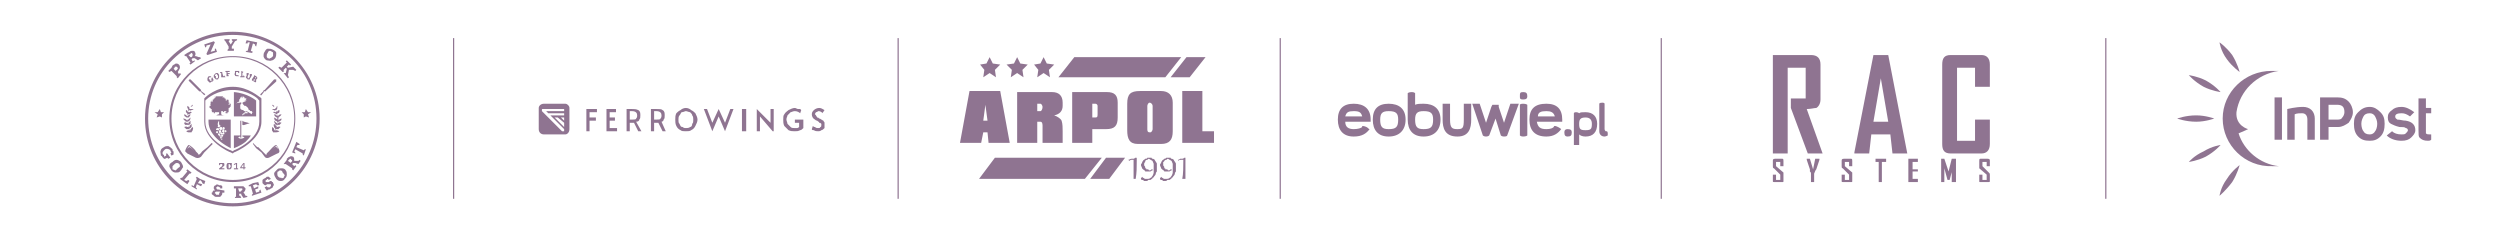<?xml version="1.0" encoding="UTF-8"?>
<!DOCTYPE svg PUBLIC "-//W3C//DTD SVG 1.1//EN" "http://www.w3.org/Graphics/SVG/1.1/DTD/svg11.dtd">
<!-- Creator: CorelDRAW X7 -->
<svg xmlns="http://www.w3.org/2000/svg" xml:space="preserve" width="2362px" height="224px" version="1.1" style="shape-rendering:geometricPrecision; text-rendering:geometricPrecision; image-rendering:optimizeQuality; fill-rule:evenodd; clip-rule:evenodd"
viewBox="0 0 2362 224"
 xmlns:xlink="http://www.w3.org/1999/xlink">
 <defs>
  <style type="text/css">
   <![CDATA[
    .fil0 {fill:#8F7491}
    .fil1 {fill:#8F7491;fill-rule:nonzero}
   ]]>
  </style>
 </defs>
 <g id="Warstwa_x0020_1">
  <rect class="fil0" x="428" y="36" width="1.132" height="151.824"/>
  <rect class="fil0" x="848" y="36" width="1.132" height="151.824"/>
  <rect class="fil0" x="1209" y="36" width="1.132" height="151.824"/>
  <rect class="fil0" x="1569" y="36" width="1.132" height="151.824"/>
  <rect class="fil0" x="1989" y="36" width="1.132" height="151.824"/>
  <path class="fil1" d="M554 103l10 0 0 3 -7 0 0 5 6 0 0 3 -6 0 0 10 -3 0 0 -21zm19 0l9 0 0 3 -6 0 0 5 5 0 0 3 -5 0 0 7 7 0 0 3 -10 0 0 -21zm30 21l-4 -8c-1,0 -2,0 -3,0l-1 0 0 8 -3 0 0 -21 5 0c2,0 4,0 6,1 2,1 2,3 2,5 0,2 0,3 -1,4 0,1 -1,2 -3,2l5 9 -3 0zm-6 -11l0 0c2,0 4,0 4,-1 1,-1 1,-2 1,-3 0,-2 -1,-4 -5,-4l-2 0 0 8 2 0zm29 11l-4 -8c-1,0 -2,0 -3,0l-1 0 0 8 -3 0 0 -21 5 0c3,0 5,0 6,1 2,1 2,3 2,5 0,2 0,3 -1,4 0,1 -1,2 -2,2l4 9 -3 0zm-6 -11l0 0c2,0 4,0 4,-1 1,-1 1,-2 1,-3 0,-2 -1,-4 -5,-4l-2 0 0 8 2 0zm23 10c-2,-1 -3,-2 -4,-4 -1,-2 -1,-4 -1,-6 0,-2 0,-4 1,-6 1,-1 2,-2 4,-3 1,-1 3,-2 5,-2 2,0 4,1 5,2 2,1 3,2 4,3 1,2 2,4 2,6 0,2 -1,4 -2,6 -1,2 -2,3 -4,4 -1,1 -3,1 -5,1 -2,0 -4,0 -5,-1zm9 -3l0 0c1,0 2,-1 2,-3 1,-1 1,-2 1,-4 0,-1 0,-3 -1,-4 0,-1 -1,-2 -2,-3 -1,0 -3,-1 -4,-1 -1,0 -2,1 -4,1 -1,1 -1,2 -2,3 -1,1 -1,3 -1,4 0,2 0,3 1,4 1,2 1,3 3,3 1,1 2,1 3,1 1,0 3,0 4,-1zm33 -4l5 -13 3 0 -8 21 0 0 -6 -14 -6 14 0 0 -8 -21 3 0 5 13 6 -13 0 0 6 13zm16 -13l4 0 0 21 -4 0 0 -21zm17 7l0 2 0 12 -3 0 0 -21 0 0 13 13 0 -2 0 -11 3 0 0 21 -1 0 -12 -14zm27 13c-1,-1 -3,-3 -4,-4 -1,-2 -1,-4 -1,-6 0,-2 0,-4 1,-5 1,-2 3,-3 4,-4 2,-1 4,-2 6,-2 1,0 2,1 3,1 1,0 2,0 2,0 1,1 1,1 1,1l-1 3c-1,-1 -3,-2 -5,-2 -2,0 -3,1 -4,1 -1,1 -2,2 -3,3 0,1 -1,2 -1,4 0,1 1,3 1,4 1,1 2,2 3,3 1,1 2,1 4,1 1,0 2,0 2,0 1,0 2,-1 2,-1l0 -4 -4 0 0 -3 8 0 0 8c-1,1 -2,2 -3,2 -2,1 -3,1 -5,1 -2,0 -4,0 -6,-1zm24 0c-1,0 -2,0 -2,-1l1 -3c1,1 1,1 2,1 1,1 2,1 3,1 1,0 2,0 2,-1 1,0 1,-1 1,-2 0,0 0,-1 0,-1 -1,-1 -1,-1 -2,-1 0,-1 -1,-1 -2,-2 -1,0 -2,-1 -2,-1 -2,-1 -3,-3 -3,-5 0,-2 1,-3 2,-4 1,-1 3,-2 5,-2 2,0 3,1 5,2l-2 3c0,-1 -1,-1 -1,-1 -1,-1 -2,-1 -3,-1 0,0 -1,1 -2,1 0,0 -1,1 -1,2 0,0 1,1 1,1 0,1 1,1 1,2 1,0 1,0 2,1 1,0 2,1 2,1 1,0 1,1 2,1 0,1 1,1 1,2 0,0 0,1 0,2 0,1 0,2 0,3 -1,1 -2,2 -3,2 -1,1 -2,1 -3,1 -1,0 -3,0 -4,-1zm-235 4l-20 0c-3,0 -5,-2 -5,-5l0 -20c0,-2 2,-4 5,-4l20 0c2,0 4,2 4,4l0 20c0,3 -2,5 -4,5zm-1 -5l-13 -13 13 0 0 -2 -15 0 -2 -2 17 0 0 -2 -20 0c0,0 0,0 0,0 -1,0 -1,0 -1,1 0,0 0,0 0,1 0,0 0,0 0,0l19 19c0,0 1,0 1,0 0,0 1,0 1,0 0,-1 0,-2 0,-2zm0 -11l0 0 -3 0 3 3 0 -3zm-9 0l9 9 0 -4 -6 -5 -3 0z"/>
  <path class="fil1" d="M1498 123c-5,0 -6,-1 -6,-6 0,-4 1,-6 6,-6 4,0 6,2 6,6 0,5 -1,6 -6,6zm-227 -13c1,-4 3,-5 8,-5 5,0 7,1 8,5l-16 0zm23 12c-1,0 -1,-1 -3,-2 -2,-1 -4,-1 -4,-1l0 0c0,0 0,0 0,1 -1,1 -4,2 -8,2 -5,0 -8,-2 -8,-7l24 0c0,0 0,-1 0,-2 0,-10 -6,-15 -16,-15 -10,0 -15,5 -15,15 0,10 5,16 15,16 8,0 12,-3 15,-7l0 0zm137 -24c-2,0 -4,0 -4,0l-6 18 -5 -15 0 -2 -1 0 -2 0 -3 0 0 0 -1 2 -5 15 -6 -18c0,0 -1,0 -3,0 -3,0 -4,0 -4,0l10 30c0,0 1,1 3,1 2,0 3,-1 3,-1l6 -16 5 16c0,0 1,1 3,1 3,0 3,-1 3,-1l11 -30c0,0 -1,0 -4,0zm50 24c-2,0 -3,1 -3,3 0,3 1,4 3,4 3,0 4,-1 4,-4 0,-2 -1,-3 -4,-3zm-42 -35c-3,0 -3,1 -3,4 0,2 0,3 3,3 3,0 4,-1 4,-3 0,-3 -1,-4 -4,-4zm4 41c0,0 -1,1 -4,1 -2,0 -3,-1 -3,-1l0 -29c0,0 0,-1 3,-1 3,0 4,1 4,1l0 29zm10 -18c0,-4 3,-5 8,-5 4,0 7,1 8,5l-16 0zm22 12c0,0 -1,-1 -3,-2 -2,-1 -3,-1 -3,-1l0 0c-1,0 -1,1 -1,1 -1,1 -3,2 -7,2 -6,0 -8,-2 -9,-7l24 0c0,0 0,-1 0,-2 0,-10 -5,-15 -15,-15 -11,0 -16,5 -16,15 0,10 5,16 16,16 7,0 11,-3 14,-7l0 0zm-130 0c-6,0 -8,-2 -8,-9 0,-6 2,-8 8,-8 7,0 9,2 9,8 0,7 -2,9 -9,9zm0 -24c-3,0 -6,0 -8,1l0 -11c0,0 -1,-1 -3,-1 -3,0 -4,1 -4,1l0 25 0 0c0,10 5,16 15,16 10,0 16,-6 16,-16 0,-10 -6,-15 -16,-15zm42 0c-3,0 -4,0 -4,0l0 1 0 14c0,8 -1,9 -6,9 -5,0 -7,-1 -7,-9l0 0 0 -15c0,0 -1,0 -3,0 -2,0 -4,0 -4,0l0 15c0,8 2,16 14,16 11,0 13,-8 13,-16l0 -14 0 -1c0,0 -1,0 -3,0zm-75 7c-6,0 -8,2 -8,8 0,7 2,9 8,9 7,0 9,-2 9,-9 0,-6 -2,-8 -9,-8zm0 24c-10,0 -15,-6 -15,-16 0,-10 5,-15 15,-15 10,0 16,5 16,15 0,10 -6,16 -16,16zm206 -5l-1 0c0,0 -1,-1 -1,-2l0 -24c0,0 0,-1 -2,-1 -3,0 -3,1 -3,1l0 26c0,3 2,5 5,5 1,0 3,-1 3,-1 0,0 0,0 0,-2 0,-2 -1,-2 -1,-2zm-20 -18c-3,0 -5,0 -6,1l0 0c0,0 -1,-1 -3,-1 -2,0 -2,1 -2,1l0 10c0,0 0,0 0,0l0 0 0 20c0,0 0,0 2,0 2,0 3,0 3,0l0 -10c1,1 3,2 6,2 7,0 11,-4 11,-12 0,-7 -4,-11 -11,-11z"/>
  <path class="fil1" d="M1722 145l-14 0 -16 -43c0,0 0,-3 0,-9l14 0 0 -29 -17 0 0 81 -14 0 0 -93 36 0c6,0 9,3 9,9l0 33c0,4 -2,7 -4,8 -2,0 -5,1 -9,1l15 42zm-37 26c0,1 0,1 -1,1l-7 0c-2,0 -2,0 -2,-1l0 -6 3 0 0 5 4 0 0 -5 -6 -6c-1,0 -1,-1 -1,-2l0 -5c0,-1 0,-2 2,-2l7 0c1,0 1,1 1,2l0 5 -3 0 0 -4 -4 0 0 4 7 6c0,1 0,1 0,2l0 6zm34 -20l-3 9c-1,1 -1,2 -2,4l0 8 -3 0 0 -8c0,-1 0,-1 -1,-2 0,-1 0,-2 0,-2l-3 -9c0,0 0,-1 0,-1l3 0 3 10 2 -10 4 0c0,0 0,1 0,1zm31 20c0,1 0,1 -1,1l-7 0c-2,0 -2,0 -2,-1l0 -6 3 0 0 5 4 0 0 -5 -6 -6c-1,0 -1,-1 -1,-2l0 -5c0,-1 0,-2 2,-2l7 0c1,0 1,1 1,2l0 5 -3 0 0 -4 -4 0 0 4 7 6c0,1 0,1 0,2l0 6zm32 -18l-4 0 0 19 -3 0 0 -19 -3 0 0 -3 10 0 0 3zm30 19l-9 0 0 -22 9 0 0 3 -5 0 0 7 5 0 0 2 -5 0 0 7 5 0 0 3zm36 0l-4 0 0 -11c0,0 0,-1 1,-2l-3 11 -2 0 -3 -11c0,1 0,2 0,2l0 11 -3 0 0 -22 3 0 4 12c0,1 0,1 0,1 0,0 0,0 0,-1l3 -12 4 0 0 22zm32 -1c0,1 0,1 -2,1l-7 0c-1,0 -1,0 -1,-1l0 -6 3 0 0 5 4 0 0 -5 -7 -6c0,0 0,-1 0,-2l0 -5c0,-1 0,-2 1,-2l7 0c2,0 2,1 2,2l0 5 -3 0 0 -4 -4 0 0 4 6 6c1,1 1,1 1,2l0 6zm-78 -26l-14 0 -2 -18 -18 0 -2 18 -14 0 0 -1 18 -92 14 0 18 93zm-18 -30l-7 -41 -7 41 14 0zm96 21c0,6 -3,9 -8,9l-29 0c-6,0 -8,-3 -8,-9l0 -75c0,-6 2,-9 8,-9l29 0c5,0 8,3 8,9l0 21 -14 0 0 -18 -17 0 0 69 17 0 0 -20 14 0 0 23z"/>
  <path class="fil1" d="M925 169l100 0 16 -20 -101 0 -15 20zm61 -115l3 6 7 1 -5 5 1 7 -6 -4 -6 4 1 -7 -4 -5 6 -1 3 -6zm-25 0l3 6 7 1 -5 5 1 7 -6 -4 -6 4 1 -7 -5 -5 7 -1 3 -6zm-26 0l3 6 7 1 -5 5 1 7 -6 -4 -6 4 1 -7 -4 -5 6 -1 3 -6zm95 115l18 0 15 -20 -18 0 -15 20zm76 -96l18 0 15 -19 -18 0 -15 19zm7 78c1,0 2,-1 2,-1 1,0 2,0 2,0 1,0 2,-1 2,-1 0,0 1,0 1,0 0,0 0,0 0,1 0,0 0,0 0,0 0,0 0,0 0,0 0,1 0,1 0,1 0,1 0,1 0,1 0,6 0,11 0,17l-3 0 0 0c1,-4 1,-13 1,-17 0,0 0,-1 0,-1 -1,0 -1,0 -1,0 0,0 -1,0 -1,0 -1,0 -2,0 -3,1l0 -1zm-47 0c1,0 2,-1 3,-1 1,0 2,0 2,0 1,0 1,-1 2,-1 0,0 0,0 0,0 1,0 1,0 1,1 0,0 0,0 0,0 0,0 0,0 0,0 0,1 0,1 0,1 0,1 0,1 0,1 0,6 0,11 -1,17l-2 0 0 0c0,-4 0,-13 0,-17 0,0 0,-1 0,-1 0,0 0,0 0,0 -1,0 -1,0 -2,0 0,0 -1,0 -2,1l-1 -1zm23 9c0,0 0,0 0,0 0,0 0,0 0,0 0,1 0,1 0,1 -1,0 -2,1 -2,1 -1,0 -2,0 -2,0 -1,0 -2,0 -3,0 0,-1 -1,-1 -2,-2 0,0 -1,-1 -1,-1 0,-1 -1,-2 -1,-3 0,-1 0,-1 1,-2 0,-1 0,-1 1,-2 0,0 0,-1 1,-1 0,0 1,-1 1,-1 1,0 2,0 2,-1 1,0 1,0 2,0 1,0 1,0 2,0 0,1 1,1 1,1 1,0 2,1 2,1 0,1 1,1 1,2 1,1 1,1 1,2 0,1 0,2 0,3 0,1 0,1 0,2 0,1 0,2 0,2 -1,1 -1,2 -1,2 0,1 -1,2 -1,2 -1,1 -1,2 -2,2 0,1 -1,1 -2,2 0,0 -1,0 -2,0 -1,1 -1,1 -2,1 -1,0 -2,0 -2,0 -1,-1 -1,-1 -2,-1 0,0 -1,0 -1,-1 0,0 0,0 0,0 0,-1 0,-1 0,-1 0,0 0,0 0,0 0,0 1,0 1,-1 0,0 0,0 0,0 1,1 1,1 1,1 1,0 1,1 2,1 0,0 0,0 1,0 0,0 1,0 1,0 1,0 2,0 3,-1 1,0 1,-1 2,-2 0,0 1,-2 1,-3 0,-1 0,-3 0,-4 0,-2 0,-3 0,-4 0,-1 -1,-2 -1,-3 -1,0 -1,-1 -2,-1 0,0 -1,-1 -2,-1 0,0 -1,1 -1,1 -1,0 -1,0 -2,1 0,0 0,1 0,1 -1,1 -1,1 -1,2 0,1 0,1 0,1 0,1 1,1 1,2 0,0 0,0 0,1 1,0 1,0 1,1 1,0 1,0 2,0 0,1 1,1 1,1 1,0 1,0 2,-1 0,0 1,0 1,0zm18 0c0,0 0,0 0,0 0,0 0,0 0,0 0,1 0,1 0,1 -1,0 -2,1 -2,1 -1,0 -2,0 -2,0 -1,0 -2,0 -3,0 0,-1 -1,-1 -2,-2 0,0 -1,-1 -1,-1 0,-1 -1,-2 -1,-3 0,-1 0,-1 1,-2 0,-1 0,-1 1,-2 0,0 0,-1 1,-1 0,0 1,-1 1,-1 1,0 1,0 2,-1 1,0 1,0 2,0 1,0 1,0 2,0 0,1 1,1 1,1 1,0 2,1 2,1 0,1 1,1 1,2 1,1 1,1 1,2 0,1 0,2 0,3 0,1 0,1 0,2 0,1 0,2 0,2 -1,1 -1,2 -1,2 0,1 -1,2 -1,2 -1,1 -1,2 -2,2 0,1 -1,1 -2,2 0,0 -1,0 -2,0 -1,1 -1,1 -2,1 -1,0 -2,0 -2,0 -1,-1 -1,-1 -2,-1 0,0 -1,0 -1,-1 0,0 0,0 0,0 0,-1 0,-1 0,-1 0,0 0,0 0,0 0,0 1,0 1,-1 0,0 0,0 0,0 1,1 1,1 1,1 1,0 1,1 2,1 0,0 0,0 1,0 0,0 0,0 1,0 1,0 2,0 3,-1 1,0 1,-1 2,-2 0,0 1,-2 1,-3 0,-1 0,-3 0,-4 0,-2 0,-3 0,-4 0,-1 -1,-2 -1,-3 -1,0 -1,-1 -2,-1 0,0 -1,-1 -2,-1 0,0 -1,1 -1,1 -1,0 -1,0 -2,1 0,0 0,1 -1,1 0,1 0,1 0,2 0,1 0,1 0,1 0,1 1,1 1,2 0,0 0,0 0,1 1,0 1,0 1,1 1,0 1,0 2,0 0,1 1,1 1,1 1,0 1,0 2,-1 0,0 1,0 1,0zm9 -106l-101 0 -15 19 101 0 15 -19zm-51 44l0 25c0,8 2,13 10,13l22 0c8,0 11,-4 11,-12l0 -27c0,-7 -4,-11 -11,-11l-20 0c-9,0 -12,3 -12,12zm19 2c0,-1 1,-3 2,-3 2,0 3,2 3,3l0 22c0,1 -1,3 -2,3l-1 0c-2,0 -2,-2 -2,-3l0 -22zm63 35l0 -11 -11 0 0 -38 -19 0 0 49 30 0zm-115 -24l0 -13 3 0c1,0 2,1 2,2l0 7c0,3 0,4 -2,4l-3 0zm0 24l0 -13 13 0c8,0 11,-3 11,-11l0 -14c0,-7 -3,-10 -10,-10l-33 0 0 48 19 0zm-71 0l19 0 0 -20 3 0c2,0 2,3 2,4l0 16 19 0 0 -11c0,-3 0,-7 -1,-10 -1,-2 -4,-4 -7,-5 5,-1 8,-4 8,-9l0 -3c0,-7 -4,-10 -10,-10l-33 0 0 48zm19 -30l0 -7 3 0c1,0 2,2 2,3 0,2 -1,4 -2,4l-3 0zm-73 30l20 0 2 -10 4 0 1 10 20 0 -9 -49 -29 0 -9 49zm22 -21l2 -15 2 15 -4 0z"/>
  <g>
   <path class="fil1" d="M220 192c-44,0 -80,-36 -80,-80 0,-44 36,-79 80,-79 44,0 79,35 79,79 0,44 -35,80 -79,80zm0 -162c-46,0 -83,37 -83,82 0,46 37,83 83,83 45,0 82,-37 82,-83 0,-45 -37,-82 -82,-82zm0 140c-32,0 -58,-26 -58,-58 0,-32 26,-58 58,-58 32,0 58,26 58,58 0,32 -26,58 -58,58zm59 -58c0,-33 -26,-59 -59,-59 -33,0 -60,26 -60,59 0,33 27,60 60,60 33,0 59,-27 59,-60zm-83 27l1 1 4 -4c0,0 -1,-1 -1,-1l-4 4zm54 -53c0,0 0,0 0,0l0 0c0,0 -1,0 -1,0l-3 3c0,1 0,1 1,1l3 -4zm0 0c0,0 0,0 0,0 1,1 1,0 1,0l10 -9c0,-1 0,-1 0,-2l0 0c-1,0 -1,0 -2,0l-9 10c-1,0 -1,0 -1,1 0,0 1,0 1,0l0 0zm-71 53c-1,0 -2,2 -2,2 0,0 1,-3 2,-3 1,1 5,5 5,5 0,0 -4,-4 -5,-4zm17 0l-5 4c0,0 -2,3 -3,3 0,1 -1,-1 -1,-1 0,0 -1,-1 -2,-2 0,-1 -5,-6 -7,-6 -1,1 -3,4 -3,6 1,1 2,2 2,2 2,1 6,3 8,4 3,1 5,-1 5,-1l3 -4 4 -4 0 0 -1 -1 0 0zm43 -4c0,0 0,1 0,1l3 4 1 -1 -4 -4zm-49 -49c0,0 0,0 0,0l0 0c0,0 -1,0 -1,0l4 4c0,0 0,0 1,-1l-4 -3zm0 0c0,0 0,0 0,0 0,-1 0,-1 0,-1l-10 -10c0,0 -1,0 -1,0l0 0c-1,1 -1,1 0,2l9 9c0,0 1,1 1,0 0,0 1,0 1,0l0 0zm70 53c-1,0 -4,3 -4,3 0,0 3,-3 5,-4 1,0 2,3 2,3 0,0 -2,-3 -3,-2zm1 -2c-2,0 -6,5 -7,6 -1,1 -2,2 -2,2 0,0 0,2 -1,1 0,0 -3,-3 -3,-3l-4 -4 -1 0 -1 1 0 0 5 4 3 4c0,0 1,2 4,1 2,-1 6,-3 8,-4 1,0 2,-1 2,-2 0,-2 -2,-5 -3,-6zm-80 -12l0 0 0 0c0,-1 1,-1 1,-2 1,-2 0,-3 0,-3 0,0 -1,1 -2,2 0,1 0,1 0,1 0,0 -1,-1 -1,-2l0 0c1,0 1,0 2,-1 0,-2 0,-3 0,-3 0,0 -1,1 -2,2 0,0 0,1 0,1 -1,0 -1,-1 -1,-2l0 0c0,0 1,0 2,-1 0,-1 0,-3 0,-3 0,0 -1,1 -2,2 0,0 0,1 0,1 -1,-1 -1,-1 -1,-2 0,0 0,0 0,0 1,0 2,-1 2,-1 1,-1 1,-3 1,-3 0,0 -1,1 -2,2 -1,0 -1,0 -1,1 0,-1 0,-2 0,-3 0,0 0,0 0,0 1,0 2,0 2,-1 1,-1 1,-2 1,-2 0,0 -1,0 -2,1 0,0 -1,1 -1,1 0,-1 0,-2 1,-2l0 0c0,0 1,0 2,-1 1,0 1,-1 1,-1 0,0 -1,-1 -2,0 0,0 -1,0 -1,0 0,0 0,-1 1,-2 0,0 1,1 2,0 1,0 2,-1 2,-1 0,0 -1,0 -3,0 0,0 -1,0 -1,0 0,0 0,-1 0,-1 0,-1 -2,-2 -2,-2 0,0 0,1 0,2 1,1 1,2 1,2 0,0 0,0 0,0 0,1 0,2 0,2 0,0 0,0 -1,-1 0,-1 -1,-1 -1,-1 0,0 -1,1 0,2 0,1 1,1 1,1 0,0 0,0 0,1 0,0 0,1 0,2 0,0 -1,-1 -1,-1 -1,-1 -2,-1 -2,-1 0,0 0,2 1,2 1,1 1,1 2,1l0 0c0,1 0,2 0,3 0,0 -1,-1 -1,-1 -1,-1 -3,-1 -3,-1 0,0 1,2 2,2 0,1 1,1 2,1 0,0 0,0 0,0 0,1 0,1 0,2 0,0 0,-1 -1,-1 -1,-1 -2,0 -2,0 0,0 0,1 1,2 1,0 2,0 2,0 0,0 0,0 1,0 0,1 0,2 0,3 0,-1 0,-1 -1,-1 -1,-1 -3,0 -3,0 0,0 1,1 2,2 1,0 2,0 3,0 0,0 0,0 0,0 0,0 1,1 1,2 0,-1 -1,-1 -1,-1 -2,0 -3,1 -3,1 0,0 1,1 2,1 1,0 2,0 2,0 1,0 1,0 1,0zm1 -25c0,0 0,-1 0,-1 0,0 -1,0 -1,1 -1,1 -1,1 -1,1 0,0 1,0 2,-1zm80 18c1,0 1,0 2,0 1,-1 2,-2 2,-2 0,0 -2,-1 -3,0 0,0 -1,1 -1,1 0,-1 0,-1 1,-2 0,0 0,0 0,0 0,0 1,0 2,-1 1,0 1,-2 1,-2 0,0 -1,0 -2,1 -1,0 -1,1 -1,1 0,-1 0,-2 0,-3l0 0c0,0 1,0 1,-1 1,0 2,-2 2,-2 0,0 -2,0 -3,1 0,0 0,1 0,1 -1,-1 -1,-2 -1,-2 0,-1 0,-1 0,-1 1,0 1,0 2,-1 0,-1 0,-2 0,-2 0,0 -1,0 -2,1 0,1 0,1 0,1 0,0 -1,-1 -1,-2 0,0 0,0 0,0 0,0 1,-1 1,-2 0,-1 0,-2 0,-2 0,0 -1,1 -1,2 -1,0 -1,1 -1,1 0,0 0,0 -1,0 -1,0 -2,0 -2,0 0,0 1,1 2,1 0,1 1,0 2,0 0,1 0,2 0,2 0,0 0,0 -1,0 -1,-1 -2,0 -2,0 0,0 1,1 2,1 1,1 1,1 2,1l0 0c0,0 0,1 0,2 0,0 0,-1 -1,-1 0,-1 -2,-1 -2,-1 0,0 0,1 1,2 1,1 2,1 2,1 0,0 0,0 0,0 0,1 0,2 0,3 0,-1 0,-1 0,-1 -1,-1 -3,-2 -3,-2 0,0 0,2 1,3 1,0 2,1 2,1 0,0 0,0 0,0 0,1 0,1 0,2 0,0 0,-1 -1,-1 -1,-1 -2,-2 -2,-2 0,0 0,2 1,3 0,1 1,1 1,1l1 0c-1,1 -1,2 -1,2 0,0 0,-1 0,-1 -1,-1 -2,-2 -2,-2 0,0 -1,1 0,3 0,1 1,1 1,1l0 0c0,1 0,2 -1,2 0,0 0,0 0,-1 0,-1 -2,-2 -2,-2 0,0 0,1 0,3 0,1 1,1 1,2l0 0 1 0c0,0 0,0 0,0 0,0 1,0 2,0 2,0 3,-1 3,-1 0,0 -2,-1 -3,-1 -1,0 -1,0 -2,1 1,-1 1,-2 2,-2 0,0 0,0 0,0 0,0 1,0 2,0 1,-1 2,-2 2,-2 0,0 -1,-1 -3,0 0,0 -1,0 -1,1 0,-1 1,-2 1,-3 0,0 0,0 0,0zm-3 -17c0,0 0,0 0,-1 -1,-1 -2,-1 -2,-1 0,0 0,1 1,1 0,1 1,1 1,1zm-94 -37c0,-1 0,-1 1,-1 0,0 1,0 1,0 1,1 1,1 1,2 0,0 -1,1 -1,1l-1 1 -2 -2 1 -1zm-3 3l5 5 0 1 1 1 3 -4 -1 -1 -1 1 -1 -2 0 0c1,-2 2,-3 2,-4 0,-1 0,-2 -1,-3 -1,-1 -2,-1 -3,-1 -1,1 -2,1 -3,2l-1 2 -3 3 1 1 2 -1zm18 -16c0,-1 1,-1 1,-1 0,0 1,1 1,1 0,0 0,1 0,1 0,1 0,1 -1,2l-1 0 -2 -2 2 -1zm-4 2l4 6 -1 1 1 1 4 -3 0 -1 -2 1 -1 -2 1 -1c0,0 0,0 1,0 0,0 0,0 1,0l3 2 3 -2 -1 -1 -1 0 -3 -1c0,0 0,0 -1,0 1,-1 1,-3 0,-4 0,-1 -1,-1 -2,-1 -1,0 -2,0 -3,1l-2 1 -3 2 1 1 1 0zm19 -9l0 -1 4 -1 -4 9 1 1 9 -3 -1 -3 -1 0 0 2 -4 1 4 -9 -1 -1 -9 3 1 3 1 -1zm18 -5l3 5 0 2 -1 1 0 1 6 0 0 -2 -2 0 0 -2 3 -5 2 -1 0 -1 -5 0 0 1 1 1 -2 3 -2 -3 1 -1 0 -1 -5 0 0 1 1 1zm21 1l2 0 -2 8 -1 0 -1 1 6 1 1 -1 -2 -1 2 -7 2 1 0 1 1 1 1 -4 -10 -2 -1 3 2 0 0 -1zm19 10c0,-1 1,-2 2,-2 0,0 1,0 2,1 1,0 1,1 1,1 0,1 0,2 0,3 -1,1 -2,2 -3,2 0,1 -1,0 -2,0 -1,-1 -1,-1 -1,-2 0,-1 0,-2 1,-3zm-1 7c2,0 3,1 5,0 1,0 2,-1 3,-2 1,-2 1,-3 1,-5 0,-1 -1,-2 -3,-3 -2,-1 -3,-1 -5,-1 -1,0 -2,1 -3,3 -1,1 -1,3 -1,4 0,1 1,3 3,4zm16 11l0 -2 2 -2 1 1 -1 4 -1 0 -1 0 4 5 1 -1 -1 -2 1 -5 4 0 2 1 1 -1 -3 -3 -5 1 -1 -1 2 -2 1 1 1 -1 -4 -4 -1 1 1 1 -5 5 -2 -1 -1 1 4 4 1 0zm-110 77l-1 0 0 2 -2 1 0 -1c0,0 0,0 0,0 0,-1 -1,-1 -1,-1 -1,-2 0,-3 2,-5 2,-1 4,0 5,1 0,1 1,2 1,2l-1 1 1 2 2 -1 0 -1c0,0 0,-1 0,-2 -1,0 -1,-1 -1,-2 -1,-1 -2,-2 -4,-3 -1,0 -3,0 -4,1 -2,1 -3,2 -3,3 -1,1 0,3 0,5 1,0 1,1 2,2 0,0 1,1 1,1 0,0 0,0 1,0l2 -1 1 1 2 -1 -3 -4zm12 12c0,1 -1,1 -2,2 -1,1 -2,2 -2,2 -1,0 -2,-1 -3,-1 0,-1 0,-2 0,-3 0,0 1,-1 2,-2 1,-1 2,-1 2,-1 1,0 2,0 2,1 1,0 1,1 1,2zm3 1c0,-2 -1,-3 -2,-5 -1,-1 -3,-2 -4,-2 -2,0 -3,1 -4,2 -2,1 -3,2 -3,4 0,1 1,2 2,4 1,1 2,2 4,2 2,0 3,0 4,-1 2,-2 2,-3 3,-4zm7 6l1 -1 -4 -3 -1 1 1 1 -5 6 -1 0 -1 1 7 5 2 -3 -1 -1 -2 1 -2 -1 5 -6 1 0zm6 3l-1 1 1 1 -3 7c-1,-1 -2,-1 -2,-1l0 1 5 3 0 -1c0,0 0,0 -1,-1l1 -3 4 2 1 -2 -4 -1 2 -3 2 2 0 1 2 1 1 -3 -5 -2 -3 -2zm21 16c0,0 0,1 0,1 -1,0 -1,0 -2,0 -1,0 -1,0 -1,-1 -1,0 -1,0 -1,-1 0,0 1,-1 1,-1 1,0 1,0 2,0l2 0 -1 2zm-2 -4c0,-1 -1,-1 -1,-2 1,0 1,0 1,0 0,-1 1,-1 1,-1 1,1 2,1 2,1 0,0 0,1 0,1l2 0 0 -2c0,0 0,0 -1,-1 -1,0 -1,0 -2,0 -1,-1 -3,-1 -3,0 -1,0 -2,1 -2,2 0,0 0,1 0,1 0,1 1,1 1,2 0,0 0,0 0,0 -1,0 -1,0 -1,0 -1,0 -1,1 -1,1 0,0 0,1 -1,1 0,1 0,2 1,2 1,1 2,2 3,2 2,0 3,0 4,0 1,-1 2,-2 2,-3l0 -1 2 0 0 -2 -6 -1c0,0 -1,0 -1,0zm23 1c0,1 -1,1 -1,1l-1 0 -1 -3 2 0c0,0 1,0 1,0 1,0 1,0 1,1 0,0 0,1 -1,1zm4 5l-1 -2c-1,-1 -1,-1 -1,-1 1,-1 2,-2 2,-4 -1,-1 -1,-1 -2,-2 -1,0 -2,0 -3,0l-2 0 -4 0 0 2 2 0 0 8 -1 0 0 1 6 0 -1 -2 -1 0 0 -2 1 0c0,0 0,0 1,0 0,0 0,0 0,1l2 3 4 -1 -1 -1 -1 0zm13 -5l0 1 -3 1 -1 -3 3 -1 0 -2 -4 2 -1 -3 3 -1 1 1 2 0 -1 -3 -5 1 -4 2 0 1 2 0 2 7 -1 1 0 1 9 -3 -1 -3 -1 1zm12 -8c0,-1 -1,-1 -1,-1 -1,0 -1,0 -2,1 0,0 -1,0 -1,0 -1,0 -1,0 -2,0 0,0 0,0 0,-1 -1,0 -1,0 0,0 0,-1 0,-1 1,-1 0,-1 1,-1 1,-1l1 1 2 -1 -2 -2 0 0c0,0 -1,0 -2,0 0,0 -1,1 -1,1 -2,1 -2,1 -3,2 0,1 0,2 0,3 1,1 1,1 1,1 1,1 1,1 2,1 0,0 1,0 1,-1 1,0 2,0 2,0 0,0 1,0 1,0 1,0 1,0 1,1 0,0 0,0 0,1 0,0 -1,0 -1,1 -1,0 -2,0 -2,0l-1 -1 -2 1 2 3 0 0c1,0 1,-1 2,-1 1,0 1,0 2,-1 1,0 2,-1 2,-2 1,-1 1,-2 0,-3 0,-1 0,-1 -1,-1zm11 -4c-1,0 -2,1 -2,0 -1,0 -2,0 -3,-1 -1,-1 -1,-2 -1,-3 0,-1 0,-2 1,-2 1,-1 1,-1 2,-1 1,0 2,1 2,2 1,1 2,2 2,3 0,0 -1,1 -1,2zm-2 -9c-2,0 -3,0 -4,1 -2,2 -3,3 -3,4 0,2 1,3 2,5 1,1 2,2 4,2 1,0 3,0 4,-2 1,-1 2,-2 2,-4 0,-1 0,-3 -1,-4 -1,-2 -3,-2 -4,-2zm9 -6l0 1 -3 -2 1 -1c0,0 1,-1 1,-1 1,0 1,0 1,1 1,0 1,0 1,1 0,0 0,1 -1,1zm7 -1l-3 0c0,0 -1,0 -1,0 0,-2 0,-3 -1,-4 -1,0 -2,-1 -3,0 -1,0 -2,1 -3,2l0 1 -3 4 1 0 1 0 6 4 0 1 1 1 3 -4 -1 -1 -1 1 -2 -2 0 0c1,-1 1,-1 1,-1 0,0 1,0 2,0l3 1 2 -3 -1 -1 -1 1zm6 -11l-1 1 -7 -3 1 -2 2 0 0 -1 -3 -2 -4 10 3 1 0 -1 -1 -1 1 -2 7 4 0 1 1 1 2 -6 -1 0zm-140 -30l3 -1 2 1 0 -3 2 -2 -3 0 -1 -3 -2 3 -3 0 3 2 -1 3zm139 0l2 -1 3 1 -1 -3 3 -2 -3 0 -2 -3 -1 3 -3 0 2 2 0 3zm-79 15c0,0 1,0 1,-1 1,0 1,1 1,1 0,1 -1,1 -1,1 -1,0 -1,-1 -1,-1zm-4 -1c0,-1 1,-1 1,-1 1,0 1,0 1,1 0,0 0,1 -1,1 0,0 -1,-1 -1,-1zm0 -3c1,-1 1,-1 2,-1 1,0 1,1 1,1 0,1 -1,2 -1,1 -1,0 -2,0 -2,-1zm2 -3c-1,-3 1,-5 1,-5l0 1c0,0 0,0 0,0 0,0 0,1 0,1 0,0 0,0 0,0 0,1 0,1 0,1 0,0 0,0 0,0 0,0 0,0 0,0 0,1 1,2 2,2 0,0 0,0 0,0 -1,0 -1,1 -2,1 0,0 0,0 0,1 0,-1 -1,-1 -1,-1 -1,0 -1,0 -1,0 1,0 1,-1 1,-1 0,0 0,0 0,0zm5 1c1,0 2,1 1,2 0,0 0,0 0,1 0,-1 -1,-1 -1,-1 0,0 0,0 -1,0 0,0 0,0 0,0 1,-1 0,-1 0,-1 1,-1 1,-1 1,-1zm2 3c0,0 1,0 1,1 0,1 -1,1 -2,1 0,0 0,0 0,0 0,0 0,-1 1,-1 0,0 -1,-1 -1,-1 0,0 1,0 1,0zm-4 7c0,0 0,0 0,0 0,0 0,0 0,0 0,0 0,0 0,-1 0,0 0,0 1,0 0,0 0,0 0,1 0,0 0,0 -1,0zm1 2c0,0 0,0 0,0 -1,0 -1,0 -1,0 0,0 0,-1 0,-1 0,0 0,0 1,0 0,0 0,0 0,0 0,0 0,0 0,0 0,1 0,1 0,1zm-2 -2c0,0 0,-1 1,-1 0,0 0,1 0,1 0,1 0,1 0,1 -1,0 -1,-1 -1,-1zm3 -2c0,1 -1,1 -1,1 -1,0 -1,-1 -1,-1 0,-1 1,-1 1,-1 0,0 1,1 1,1zm-2 -8c1,0 1,1 1,2 0,0 -1,1 -1,1 -1,0 -2,-1 -2,-2 1,-1 1,-1 2,-1zm-1 7c0,0 -1,1 -1,1 -1,0 -1,-1 -1,-1 0,-1 0,-1 1,-1 0,0 1,0 1,1zm0 -1c-1,-1 -2,-1 -1,-2 0,-1 0,-1 1,-1 1,0 1,1 1,1 0,1 -1,2 -1,2zm2 -2c0,-1 0,-2 1,-2 1,1 1,1 1,2 0,1 -1,1 -1,1 -1,0 -2,-1 -1,-1zm0 2c0,0 1,-1 1,-1 1,0 1,1 1,1 0,1 0,1 -1,1 -1,0 -1,0 -1,-1zm-3 2c0,0 1,-1 1,0 1,0 1,0 1,0 0,1 -1,1 -1,1 0,0 -1,0 -1,-1zm11 12l0 -27 -21 0 0 2c0,14 17,23 21,25zm15 -33c0,0 0,0 0,0 0,0 0,0 0,0zm-1 -1c0,0 1,0 1,-1 -1,0 -1,1 -1,1zm-11 36l-1 1 -2 -1c-1,0 -24,-10 -24,-27l0 -20 1 -1c1,-1 10,-9 25,-9 14,0 24,8 24,9l1 1 0 20c0,17 -23,27 -24,27zm26 -27l0 -22 -1 -1c-1,0 -11,-10 -26,-10 -16,0 -26,10 -26,10l-1 1 0 22c0,18 24,29 25,29l2 1 1 -1c1,0 26,-11 26,-29zm-21 -19c0,-1 0,-1 0,-1 0,-1 0,-1 1,-2 0,0 0,0 0,0 0,-1 0,-1 0,-1 0,0 1,0 1,0 0,0 0,0 0,1 0,-1 0,-2 1,-2 0,0 0,0 0,0 0,1 0,0 0,0 0,1 0,1 0,2 0,-1 1,-1 1,-2 1,1 1,1 1,1 0,0 0,0 1,0 -1,0 -1,0 -1,0 0,0 0,1 0,1 0,0 2,-1 2,0 -1,0 -1,0 -1,0 0,1 0,0 1,1 -1,0 -1,0 -1,0 0,0 0,0 0,0 0,0 0,0 1,1 0,0 0,0 0,0 -1,0 -2,0 -3,0 1,0 2,0 2,1 0,0 -1,0 -1,0 -1,0 -1,1 -2,1 0,1 1,2 2,3 0,0 0,0 1,0 0,0 1,0 1,1 1,0 2,2 2,3 0,0 1,0 1,0 0,0 0,1 1,1 0,0 1,0 1,0 0,0 0,1 1,1 0,0 0,0 1,0 -1,0 -2,0 -2,1 0,0 0,0 0,1 0,0 0,0 -1,0 1,0 1,0 1,0 -2,-1 -3,-2 -5,-3 0,0 0,1 0,1 0,0 0,0 1,0 0,0 0,0 0,1 0,0 0,0 -1,0 0,0 0,0 0,0 0,0 0,0 -1,0 0,1 0,1 0,1 0,0 0,0 -1,0l1 0c0,0 0,-1 0,-1 0,0 -1,0 -1,1 0,0 0,0 -1,0 0,0 0,1 -1,1l0 0c0,0 0,-1 0,-1 0,0 0,0 1,-1 0,0 0,0 1,0 0,0 0,0 0,-1 0,0 0,0 1,0 0,0 0,0 0,0 0,-1 -1,-1 -1,-1 -1,0 -1,-1 -1,-1 0,0 0,0 0,0 -2,0 -3,-1 -3,-2 0,-1 0,-1 0,-1 0,0 0,-1 0,-1 0,0 0,0 0,-1 0,0 1,-1 1,-1 0,-1 0,-2 -1,-1 -1,0 -3,0 -4,1 1,-1 2,-2 3,-2zm16 14l0 -14 0 -1c0,0 -8,-7 -21,-8l0 23 21 0zm-12 18c0,0 -1,0 -1,0l0 1c1,0 2,1 2,1 0,0 -2,1 -3,1 -2,0 -3,-1 -3,-1 0,0 1,-1 2,-1l0 -1c-2,0 -4,0 -6,0l0 12 0 0c0,0 6,-2 11,-6 2,-2 4,-4 5,-6 -2,0 -4,0 -7,0zm-3 2c0,0 0,0 1,0 0,0 0,0 0,0l0 -1 0 -1 0 -13c0,-1 0,-1 0,-1 -1,0 -1,0 -1,1l0 13 0 1 0 1zm2 -12c2,1 5,-2 7,-1 -2,-2 -5,-1 -7,-3 0,0 0,0 0,0l0 4zm-21 -27c0,0 0,0 0,0 -1,0 0,0 0,0 0,0 0,0 0,0 0,0 0,0 0,0zm-5 0c0,0 1,0 1,0 0,0 0,0 -1,0 0,0 0,0 0,0 0,0 0,0 0,0zm0 0c0,0 0,1 0,1 1,-1 0,-1 0,-1 0,0 0,0 0,0 0,0 0,0 0,0zm0 1c0,0 0,0 0,0 0,0 0,0 0,0 0,0 0,0 0,0zm-2 2c0,0 0,0 0,0 0,0 0,0 0,0 0,0 0,0 0,0 0,0 0,0 0,0 0,0 0,0 0,0 0,0 0,-1 0,0zm0 0c0,0 0,0 0,0 0,0 0,0 0,0 0,0 0,0 0,0 0,0 0,0 0,0zm13 1c0,0 0,0 0,0 0,0 0,0 0,0 0,0 0,0 0,0 0,0 0,0 0,0zm2 2c0,0 0,0 0,0 0,0 0,0 0,0zm-18 5c0,0 0,0 0,0 0,0 0,0 0,0 0,0 0,0 0,0zm14 3c0,0 0,0 0,0 0,0 0,0 0,0zm0 0l0 0 0 0zm0 0c0,0 -1,0 -1,0 0,0 0,1 0,1 0,0 1,-1 1,0 0,0 -1,0 0,0 0,0 0,0 0,0 0,0 0,0 0,0 0,0 0,-1 0,-1 0,0 0,1 0,1 -1,-1 0,-1 0,-1zm2 1c0,0 0,0 0,0 0,0 0,0 0,0 0,0 0,0 0,0 0,0 0,0 0,0 0,0 0,0 0,0 0,0 0,0 0,0zm-15 -4c0,0 0,0 0,0l0 0zm0 -4l0 0 0 0zm18 3l0 0 0 0zm-12 4l0 0 0 0zm-4 -11l0 0c0,0 0,0 0,0l0 0zm-3 7c0,0 0,0 0,0 0,0 0,0 0,0 0,0 0,0 0,0 0,0 0,0 0,0 0,0 0,1 0,1 0,0 0,-1 0,-1 0,0 0,0 0,0 0,0 0,0 0,0 0,0 0,0 0,0 0,0 0,0 0,0 0,0 0,0 0,1 0,0 0,0 0,0 0,0 0,0 0,0 0,0 0,0 0,0 0,0 0,0 0,0 0,0 0,0 0,0 0,0 0,0 0,0 0,0 0,0 0,0l0 0c0,0 0,0 0,0 0,0 0,0 0,0 0,0 0,0 0,0 0,0 0,0 0,0 0,0 0,0 0,0 0,0 0,0 0,0 0,0 0,0 0,0 0,0 0,0 0,0 0,0 0,0 0,0l0 0c0,0 0,0 0,0 0,0 0,0 0,0 0,0 0,0 0,0 0,0 0,0 0,0 0,0 0,0 1,0 0,0 0,-1 0,-1 0,0 0,1 0,1 0,0 0,0 0,0l0 0c0,0 0,0 0,0l0 0c0,0 0,0 0,0 0,0 -1,0 0,0 0,0 0,0 0,0 0,0 -1,0 -1,0 1,0 1,0 1,0 0,0 0,0 0,0 0,0 0,0 0,0 0,0 0,0 0,0 0,0 0,0 0,0 0,0 0,0 0,0 0,0 0,0 0,0 0,0 0,0 0,0 0,0 0,0 0,0 0,0 0,0 0,0 0,0 0,0 0,0 0,0 0,0 0,0 0,0 0,0 0,0 0,0 0,0 0,0 0,0 0,0 0,0 0,0 0,0 0,0 0,0 0,0 0,0 0,0 0,0 0,0 0,0 0,0 0,0 0,0 0,0 0,0 0,0 0,0 0,0 0,0 0,0 0,0l0 0c0,0 0,0 0,0 0,0 0,0 0,0 0,0 0,0 0,0 0,0 0,0 0,0l0 0c0,0 0,0 0,0 0,0 0,0 0,0l0 0c0,0 0,0 0,0 0,0 0,0 0,0 0,0 0,0 0,0 0,0 0,0 0,0 0,0 0,0 0,0 0,0 0,0 0,0 0,0 0,0 0,0 0,0 0,0 0,0l0 0c0,0 0,0 0,0 0,0 0,0 0,0 0,0 0,0 0,0 0,0 0,0 0,0 0,0 0,0 0,0 0,0 0,0 0,0 0,0 0,0 0,0 0,0 0,0 0,0l0 0c0,0 0,0 0,0l0 0c0,0 0,0 0,0 0,0 0,0 0,0 0,0 0,0 0,0 0,0 0,0 0,0 0,0 0,0 0,0 0,0 0,0 0,0 0,0 0,0 0,0 0,0 0,0 0,0 0,0 0,0 0,0 0,0 0,0 0,0 0,0 0,0 0,0 0,0 0,0 0,0l0 0c0,0 0,0 0,0 0,0 0,0 0,0l0 0 0 0c0,0 0,0 0,0 0,0 0,0 0,0 0,0 0,0 0,0 0,0 0,0 0,0 0,0 0,0 0,0 0,0 0,0 0,0 0,0 0,0 0,0l0 0c0,0 0,0 0,0 0,0 0,0 0,0 0,0 0,0 0,0 0,0 0,0 0,0 0,0 0,0 0,0 0,-1 0,-1 0,-1 0,0 0,0 0,0 0,1 0,0 0,1 0,0 0,0 0,0 0,0 0,0 0,0 0,0 0,0 0,0 0,0 0,0 0,0 0,0 0,0 0,0l0 0c1,0 0,0 0,0 0,0 0,0 0,0 0,0 0,0 0,0l0 0c0,0 0,0 0,0 0,0 0,0 0,0 0,0 0,0 0,0 0,0 0,0 0,0 0,0 0,0 0,0 0,0 0,0 0,0 0,0 0,0 0,0 0,0 0,0 0,0 0,0 0,0 0,0 0,0 0,0 0,0 0,0 0,0 0,0 0,0 0,0 0,0 0,0 0,0 0,0 0,0 0,0 0,0 0,0 0,0 0,0 0,0 0,0 0,0 0,0 0,0 0,0 0,0 0,0 0,0 0,0 0,0 0,0 0,0 0,0 0,0 0,0 0,0 0,0 0,0 0,0 0,0 0,0 0,0 0,0 0,0 0,0 0,0 0,0 0,0 0,0 0,0 0,0 0,0 0,0 0,0 0,0 0,0 0,0 0,0 0,0 0,0 0,0 0,0 0,0 0,1l0 0c0,0 0,0 0,0 0,0 0,0 0,0 0,0 0,0 0,0 0,0 0,0 0,0 0,0 0,0 0,0 0,0 0,0 0,0 0,0 0,0 0,0 0,0 0,0 0,0 0,0 0,0 0,0 0,0 0,0 0,0 0,0 0,0 0,0 0,0 0,0 0,0 0,0 0,0 0,0 0,0 0,0 0,0 0,0 0,0 0,0 0,0 0,0 0,0 0,0 0,0 0,0 0,0 0,0 0,0 0,0 0,0 0,0 0,0 0,0 0,0 0,0 0,0 0,0 0,0 0,0 0,0 0,0 1,0 1,0 0,0 0,0 0,0 0,0 0,0 0,0 0,0 0,0 0,0 0,0 0,0 0,0 0,0 -1,0 0,0 0,0 0,0 0,0 0,1 0,0 0,1 0,0 0,0 0,0 0,0 0,0 0,0 0,0 0,0 0,0 0,0 0,0 0,0 0,0 0,0 0,0 0,0 0,0 0,0 0,0 0,0 0,0 0,0 0,0 0,0 0,0 0,0 0,0 0,0 0,0 0,0 0,0 0,0 0,0l0 0c0,0 0,0 0,0 0,0 0,0 0,0l0 0c0,0 0,0 0,0 0,0 0,0 0,0 0,0 0,0 0,0 0,0 0,0 0,0 0,0 0,0 0,0 0,0 0,0 0,0 0,0 0,0 0,0 0,0 0,0 0,0 0,0 0,0 0,0 0,0 0,0 0,0 0,0 0,0 0,0 0,0 0,0 0,0 0,0 0,0 0,0 0,0 0,0 0,0 0,0 0,0 0,0 0,0 0,0 0,0 0,0 0,0 0,0 0,0 0,0 0,1 0,0 0,0 0,0 0,0 0,0 0,0 0,0 0,0 0,0 0,0 0,0 0,0 0,0 0,-1 0,0 0,0 0,0 0,0 0,0 0,0 0,0 0,0 0,0 0,0 0,0 0,0 0,0 0,0 0,0 0,0 0,0 0,0 0,0 0,0 0,0 0,0 0,0 0,0 -1,0 0,0 0,0 0,0 0,0 0,0 0,0 0,0 0,0 0,0 0,0 0,0 0,0 0,0 1,0 1,0 0,0 0,0 0,0 0,0 0,0 0,0 0,0 0,0 0,0 0,0 0,0 0,0 0,0 0,0 0,0 0,0 0,0 0,0 0,0 0,0 0,0 0,0 0,0 0,0 0,0 0,0 0,0 0,0 0,0 0,0 0,0 0,0 0,0 0,0 0,0 0,0 0,0 0,0 0,0 0,0 0,0 0,0 0,0 0,0 0,0 0,0 0,0 0,0 0,0 0,0 0,0 0,0 0,0 0,0 0,0 0,0 0,0 0,0 0,0 0,0 0,0 0,0 0,0 0,0 0,0 0,1 0,0 0,0 0,0 0,0 0,-1 0,-1 0,1 0,1 0,1 0,0 0,0 0,0 0,0 0,0 0,0 0,0 0,0 0,0 0,0 0,0 0,0 0,0 0,0 0,0 0,0 0,0 0,0 0,0 0,0 0,0 0,0 0,0 0,-1 0,0 0,0 0,0l0 0c0,0 0,0 0,0 0,0 0,0 0,0 0,0 0,0 0,0 0,0 0,0 0,0 0,0 0,0 0,0 0,0 0,0 0,0 0,0 1,1 0,1 0,0 0,0 0,0 0,0 0,0 0,0l0 0c0,0 0,0 0,0 0,0 0,0 0,0 0,0 0,0 0,0 0,0 0,0 0,0l0 0c0,0 0,0 0,0 0,0 0,0 0,0 0,0 0,0 0,0 0,0 0,0 0,0l0 0c0,0 0,0 0,0 0,0 0,0 0,0 0,0 0,0 0,0 0,0 0,0 0,0 0,0 0,0 0,0 0,0 0,0 0,0 0,0 0,0 0,0 0,0 0,0 0,0 0,0 0,0 0,0 0,0 0,0 0,0 0,0 0,0 0,0 0,0 0,0 0,0 0,0 0,0 0,0 0,0 0,0 0,0 0,0 0,0 0,0 0,0 0,0 0,0 0,0 0,0 0,0 0,0 0,0 0,0 0,0 0,0 0,0 0,0 0,0 0,0 0,0 0,0 0,0l0 0c0,0 0,0 0,0 0,0 0,0 0,0 0,0 0,0 0,0 0,0 0,0 0,0 0,0 0,0 0,0 0,1 0,1 0,1 0,0 0,0 0,0 0,0 0,0 0,0 0,0 0,0 0,0 0,0 0,0 0,0 0,0 0,0 0,0 0,0 0,0 0,0 0,0 0,0 0,0 0,0 0,0 0,0l0 0c0,0 0,0 0,0 0,0 0,0 0,0 0,0 0,0 0,0 0,0 0,0 0,0 0,0 0,0 0,0l0 0c0,0 0,0 0,0 0,0 1,0 1,0 0,0 -1,0 -1,0 0,0 1,0 0,0 0,0 0,0 0,0l0 0c0,0 0,0 0,0l0 0c0,0 0,0 0,0 0,0 0,0 0,0 0,0 0,0 0,0 0,-1 0,-1 0,-1 0,0 0,0 0,0 0,0 0,0 0,0 0,0 0,0 0,0 0,0 0,0 0,0 0,0 0,0 0,0 0,0 0,0 0,0 0,0 0,0 0,0 0,1 0,1 0,1 0,0 0,0 0,0 0,0 0,0 0,-1 0,0 0,0 0,0 0,0 0,0 0,0 0,0 0,0 0,0l0 0c0,0 0,0 0,0l1 0c0,0 0,0 0,0 0,0 0,0 0,0 0,0 0,0 0,0 0,0 0,0 0,0 0,0 0,0 0,0 0,0 0,0 0,0 0,0 0,0 0,0 0,0 0,0 0,0 0,0 0,0 0,0 0,0 0,0 0,0 0,0 0,0 0,0 0,0 0,0 0,0 0,0 0,0 0,0 0,0 0,0 0,0 0,1 0,1 0,1 0,0 0,0 0,0 0,0 0,0 0,0 0,0 0,0 0,0 0,0 0,0 0,0 0,0 0,0 0,0l0 0c0,0 0,0 0,0 0,0 0,0 0,0 0,0 0,0 0,0 0,0 0,0 0,0l0 0 0 0c0,0 0,0 0,0 0,0 0,0 0,0 0,0 0,0 0,0 0,0 0,0 0,0 0,0 0,0 0,0 0,0 0,0 0,0 0,0 0,0 0,0 0,0 0,0 0,0 0,-1 0,-1 0,-1 0,0 0,0 0,0 0,0 0,0 1,0 0,0 0,0 0,0 0,0 0,1 0,1 0,0 0,0 0,0 0,0 0,0 0,0 0,0 0,0 0,0 0,0 0,0 0,0 0,0 0,0 0,0 0,0 0,0 0,0 0,0 0,0 0,0 0,0 0,0 0,0l0 0c0,0 0,0 0,0 0,0 0,0 0,0 0,0 0,0 0,0 0,0 1,0 1,0 0,0 0,-1 0,-1 0,0 0,0 0,0 0,1 0,1 0,1 0,0 0,0 0,-1 0,0 0,0 0,0 0,0 0,0 0,0l0 0c0,0 0,0 0,0 0,0 0,0 0,0 0,0 0,0 0,0 0,0 0,0 0,0 0,0 0,0 0,0 0,0 0,0 0,0 0,0 1,0 1,0 0,0 0,0 0,0 0,0 0,0 0,0l0 0c0,0 0,0 0,0 0,0 0,0 0,0 0,0 0,0 0,0 0,0 0,0 0,0 0,0 0,0 0,0 0,0 0,0 0,0 0,0 0,0 0,0 0,0 0,0 0,0 0,0 0,0 0,0 0,0 0,0 0,0 0,0 0,0 0,0 0,0 0,0 0,0 0,0 0,0 0,0 0,0 0,0 0,0 0,0 0,0 0,0 0,0 0,0 0,0 0,0 0,0 0,0 0,0 0,0 0,0 0,0 0,0 0,0 0,0 0,0 0,0 0,0 0,0 0,0 0,0 0,0 0,0l0 0 0 0c0,0 0,0 0,0l0 0c0,0 0,0 0,0 0,0 0,0 0,0 0,0 0,0 0,0 0,0 0,0 0,0 0,0 0,0 0,0 0,-1 0,0 0,0 0,0 0,0 0,0l0 0c0,0 0,0 0,0 0,0 0,0 0,0 0,0 0,0 0,0 0,0 0,0 0,0 0,0 0,0 0,0 0,0 1,0 1,0 0,0 0,0 0,0 0,0 0,0 0,0 0,0 0,0 0,0 0,0 0,0 0,0 0,0 0,0 0,0 0,0 0,0 0,-1 0,0 0,0 0,0 0,0 0,0 0,0 0,0 0,0 0,0 0,0 0,0 0,0 0,0 0,0 0,0l0 0c0,0 0,0 0,0 0,0 0,0 0,0 0,0 0,0 0,0 0,0 0,0 0,0 0,0 0,0 0,0 0,0 0,0 0,0 0,0 0,0 0,0 0,0 0,0 0,0 0,0 0,0 0,0 0,0 0,0 0,0 0,0 0,0 0,0 0,0 0,0 0,0l0 0c0,0 0,0 0,0 0,0 0,0 0,0 0,0 0,0 0,0 0,0 0,0 0,0 0,0 0,0 0,0 0,0 0,0 0,0l0 0c0,0 0,0 0,0 0,0 0,0 0,0 0,0 0,0 0,0l0 0c0,0 0,0 0,0 0,1 0,1 0,1 0,0 0,0 1,0 0,0 0,-1 0,-1 0,0 0,0 0,0l0 0c0,1 0,1 0,1 0,0 0,0 0,0 0,0 0,0 0,0 0,0 0,0 0,0 0,0 0,0 0,0 0,0 0,0 0,0 0,0 0,0 0,0 1,0 1,0 1,0 0,1 0,1 0,2 0,0 0,0 -1,0 0,0 -1,1 -2,1 0,0 0,0 0,0 0,0 -1,0 -1,0l0 0c0,0 0,0 0,0 0,0 0,0 0,0 0,0 1,0 1,0 0,0 0,0 1,0l0 0c0,0 0,0 1,0l0 0c0,0 0,0 1,0l0 0c2,0 3,0 5,0l0 0c0,0 0,0 0,0 0,0 0,0 0,0 0,0 0,0 0,0 0,0 0,0 0,0 0,0 0,0 0,0l0 0c0,0 0,0 0,0 -1,0 -2,0 -3,-1 0,0 0,0 0,0 0,0 0,0 0,0 0,0 0,0 0,0 0,0 0,0 0,0 0,-1 0,-3 0,-3 0,0 1,0 1,0l0 0c0,0 0,0 0,0 0,0 0,0 0,0 0,0 0,0 0,0 0,0 0,0 0,0 0,0 0,0 0,0 0,0 0,0 0,0 0,0 0,0 0,0 0,0 0,0 0,0 0,0 0,0 0,0 0,0 0,0 0,0 0,0 0,0 0,0 0,0 0,0 0,0 0,0 0,0 0,0 0,0 0,0 0,0 0,0 0,0 0,0l0 0c0,0 0,0 0,0 0,0 1,0 1,0 0,0 0,0 0,0 0,0 -1,0 0,1 0,0 0,0 0,0 0,0 0,0 0,0 0,0 0,0 0,0 0,0 0,0 0,0 0,0 0,0 0,0 0,0 0,0 0,0 0,0 0,0 0,0 0,0 0,0 0,0 0,0 0,0 0,0 0,0 0,0 0,0l0 0 0 0c0,0 0,0 0,0l0 0c0,0 0,0 0,0l0 0c0,0 0,0 0,0 0,0 0,-1 0,-1 0,0 0,0 0,0 0,0 0,0 0,0 0,0 0,0 0,0 0,0 0,0 0,0 0,0 0,0 0,0 0,0 0,0 0,0 0,0 0,0 0,0 0,0 0,0 0,0 0,0 0,0 0,0 0,0 0,0 0,0l0 0 0 0c0,0 0,0 0,0 0,0 0,0 0,0l0 0 0 0 0 0c0,0 0,0 0,0l0 0c0,0 0,0 0,0l0 0c0,0 0,0 0,0 0,0 0,0 0,0 0,0 0,0 0,0 0,0 0,0 0,0l0 0c0,0 0,0 0,0 0,0 0,0 0,0 0,0 0,0 0,0 0,0 0,0 0,0 0,0 0,0 0,0 0,0 0,0 0,0 0,0 0,0 0,0 0,0 0,0 0,0 0,0 0,0 0,0 0,0 0,0 0,0 0,0 0,0 0,0 0,0 0,0 0,0 0,0 0,0 0,0 0,0 0,0 0,0 0,0 0,0 0,0 0,0 0,0 0,0 0,0 0,0 0,0 0,0 0,0 0,0 0,0 0,0 0,0 0,0 0,0 0,0l0 0c0,0 0,0 0,0 0,0 0,0 0,0 1,0 1,0 1,0l0 0 0 0 0 0c0,0 0,0 0,0 0,0 0,0 0,0 0,0 0,0 0,0l0 0 0 0 0 0c0,0 0,0 0,0 0,0 0,0 0,0 0,0 0,0 0,0 0,0 0,0 0,0l0 0c0,0 0,0 0,0 0,0 0,0 0,0 0,0 0,0 0,0l0 0c0,0 0,0 0,0 0,0 0,0 0,0 0,0 0,0 0,0 0,0 0,0 0,0 0,0 0,0 0,0 0,0 0,0 0,0 0,0 0,0 0,0 0,0 0,0 0,0 0,0 0,0 0,0 0,0 0,0 0,0 0,0 1,0 1,0 0,0 0,0 0,0 0,0 0,0 0,0 0,0 0,0 0,0 0,0 0,0 0,0 0,0 0,0 0,0 0,0 0,0 0,0 0,0 0,0 0,0 0,0 0,0 0,0 0,0 0,0 0,0 0,0 0,1 0,1 0,0 0,-1 0,-1 0,0 0,0 0,0l0 0c0,0 0,1 0,1 0,0 0,0 0,0 0,0 0,0 0,0 0,0 0,0 0,0 0,0 0,0 0,0 0,0 0,0 0,0 0,0 0,0 0,0 0,0 0,0 0,0 0,0 0,0 0,0 0,0 0,0 0,0l0 0 0 0 0 0c0,0 0,0 0,0l0 0c0,0 0,0 0,0 0,0 0,0 0,0 0,0 0,0 0,0 0,0 0,0 0,0 0,0 0,0 0,0 0,0 0,0 0,0 0,0 0,0 0,0 0,0 0,0 0,0 0,-1 0,-1 0,-1l0 0 0 0c0,0 0,0 0,0 0,0 0,0 0,0l0 0c0,0 0,0 0,0 1,0 1,1 1,1 0,0 0,-1 0,-1 0,0 0,0 0,0 0,0 0,0 0,0 0,0 0,0 0,0 0,0 0,0 0,0 0,0 0,0 0,0 0,0 0,0 0,0 0,0 0,0 0,0 0,0 0,0 0,0 0,0 0,0 0,0l0 0c0,0 0,0 0,0l0 0c0,0 0,0 0,0 0,0 0,0 0,0 0,0 0,0 0,0 0,0 0,0 0,0 0,1 0,0 0,0 0,0 0,0 0,0 0,0 0,0 0,0 0,0 0,0 0,0 0,0 0,0 0,0 0,0 0,0 0,0 0,0 0,0 0,0 0,0 0,0 0,0l0 0c0,0 0,0 0,0 0,0 0,0 0,0 0,0 0,0 0,0 0,0 0,0 0,0 0,0 0,0 0,0 0,0 0,0 0,0 0,0 0,0 0,0 0,0 0,0 0,0l0 0c0,0 0,0 0,0 0,0 0,0 0,0 0,0 0,0 0,0 0,0 0,0 0,0 0,0 0,0 0,0 0,0 0,0 0,0l0 0c0,0 0,0 0,0 0,0 0,0 0,0 0,0 0,0 0,0 0,0 0,0 0,0 0,0 0,0 0,0 0,0 0,0 0,0 0,0 0,0 0,1 0,0 0,0 0,0 0,0 0,0 0,0 0,0 0,0 0,0 0,0 0,0 0,0l0 0c0,0 0,0 0,0 0,0 0,0 0,0 0,0 0,0 0,0 0,0 0,0 0,0 0,0 0,0 0,0l0 0c0,0 0,0 0,0 0,0 0,0 0,0l0 0c0,0 0,0 0,0 0,0 0,0 0,0 0,0 0,0 0,0 0,0 0,0 0,0 0,0 0,0 0,0 -1,0 0,0 0,0 0,0 0,0 0,0 0,0 0,0 0,0 0,0 0,0 0,0 0,0 0,0 0,0 0,0 0,0 0,0 0,0 0,0 0,0 0,0 0,0 0,0 0,0 0,0 0,0 0,0 0,0 0,0 0,0 0,0 0,0 0,0 0,0 0,0 0,0 0,0 1,0 0,0 0,0 0,0 0,0 0,0 0,0 0,0 -1,0 -1,0 0,0 0,0 0,0 0,0 0,0 0,1 1,0 0,0 0,0 0,0 0,-1 0,-1 0,0 0,0 0,0 0,0 0,1 0,1 0,0 0,0 0,0 0,0 0,0 0,0 0,0 0,0 0,0 0,0 0,0 0,0l0 0 0 0 0 0c0,0 0,0 0,0 0,0 0,0 0,0 0,0 0,0 0,0 0,0 0,0 0,0 0,0 1,0 1,0 -1,0 0,0 0,0 0,0 0,0 0,0 0,0 0,0 0,0 0,0 0,0 0,0 0,0 0,0 0,0 0,-1 0,-1 0,-1 0,0 0,0 0,0 0,0 0,0 0,0 0,0 0,0 0,0 0,0 0,0 0,0 0,0 0,0 0,0 0,0 0,0 0,0 0,0 0,0 0,0 0,0 0,0 0,0 0,0 0,0 0,0 0,0 0,0 0,0 0,0 0,0 0,0 0,0 0,0 0,0 0,0 0,0 0,0 0,0 0,0 0,0 1,0 0,0 0,0 0,0 1,0 1,0 0,0 0,0 0,0 0,1 0,0 0,0 0,0 0,0 0,0 0,0 0,0 0,1 0,0 0,0 0,0 0,0 0,0 0,0 0,0 0,0 0,0 0,0 0,-1 0,-1 0,0 0,0 0,0 0,0 0,0 0,0 0,0 0,0 0,0 0,0 0,0 0,0 0,0 0,0 0,0 0,0 0,0 0,0 0,0 0,0 0,0 0,0 0,0 0,0 0,0 0,0 0,0 0,0 0,0 0,0 0,0 0,0 0,0l0 0 0 0c0,0 0,0 0,0 0,0 0,0 0,0 0,0 0,0 0,0 0,0 0,0 0,0 0,0 0,0 0,0 0,0 0,0 0,0 0,0 0,0 0,0 0,0 0,0 0,0 0,-1 0,-1 0,-1 0,0 0,0 0,0 0,0 0,0 0,0 0,0 0,0 0,0 0,0 0,0 0,0 0,0 0,0 0,0 0,0 0,0 0,0 0,0 0,0 0,0 0,0 0,0 0,0 0,0 0,0 0,-1 0,0 0,0 0,0 0,0 0,0 0,0 0,0 0,0 0,0 0,0 0,0 0,0 0,0 0,0 0,0 0,0 0,0 0,0 0,0 0,0 0,0 0,0 0,0 0,0 0,0 0,0 0,0 0,0 0,0 0,0l0 0c0,0 0,0 0,0 0,0 0,0 0,0 0,0 0,0 0,0l0 0c0,0 0,0 0,0 0,0 0,0 0,0 0,0 0,0 0,0 0,0 0,0 0,0 0,-1 0,-1 0,-1 0,0 0,0 0,0 0,0 0,0 0,0 0,0 0,0 0,0 0,0 0,0 0,0 0,0 0,0 0,0 0,0 0,0 0,0 0,0 0,0 0,0 0,0 0,0 0,0l0 0c0,0 0,0 0,0 0,0 0,0 0,0 0,0 0,0 0,0 0,0 0,0 0,0 0,0 0,0 0,0 0,0 0,0 0,0l0 0c0,0 0,0 0,0 0,0 0,0 0,0 0,0 0,0 0,0 0,0 0,0 0,0 0,0 0,0 0,0 0,0 0,0 0,0 0,0 0,0 0,0 0,0 0,0 0,0 0,0 0,0 0,0 0,0 0,0 0,0 0,0 0,0 0,0 0,0 0,0 0,0 0,0 0,0 0,0 0,0 0,0 0,0 0,0 0,0 0,0 0,0 0,-1 0,-1l0 0c0,0 0,0 0,0 0,0 0,0 0,0 0,0 0,0 0,0 0,0 0,0 0,0 0,0 0,0 0,0 0,0 0,0 0,0 0,0 0,0 0,0 0,0 0,0 0,0 0,0 0,0 0,0 0,0 0,0 0,0 0,0 0,0 0,0 0,0 0,0 0,0 0,0 0,0 0,0 0,0 0,0 0,0 0,0 0,0 0,0 0,0 0,0 0,0 0,0 0,0 0,0 0,0 0,0 0,0 0,0 0,0 0,0 0,0 0,0 0,0l0 0c0,0 0,0 0,0 0,0 0,0 0,0 0,0 0,0 0,0 0,0 0,0 0,0 0,0 0,0 0,0 0,0 0,0 0,0 0,0 0,0 0,0 0,0 0,0 0,0 0,0 0,0 0,0 0,0 0,0 0,0 0,0 0,0 0,0 0,0 0,0 0,0 0,0 0,0 0,0 0,0 0,0 0,0 0,0 0,0 0,0 0,0 0,0 0,0 0,0 0,0 0,0 0,0 0,0 0,0 0,0 0,0 1,0 0,0 0,0 0,0 0,0 0,0 0,0 0,0 0,0 0,0 0,0 0,0 0,0 0,0 0,0 0,0 0,0 0,0 -1,0 0,0 0,0 0,0 0,0 0,0 0,0 0,0 0,0 0,0 0,0 0,0 0,0l0 0c0,0 1,0 1,0 0,0 0,0 0,0 0,0 0,0 0,0 0,0 0,0 0,0 0,0 0,0 0,0 0,0 0,0 0,0 0,0 0,0 0,0 0,0 0,0 0,0 0,0 0,0 0,0 0,0 0,0 0,0l0 0c0,0 0,0 0,0 0,0 0,0 0,0l0 0 0 0 0 0c0,0 0,0 0,0 0,0 0,0 0,0 0,0 0,0 0,0 0,0 0,0 0,0l0 0c0,0 0,0 0,0 0,0 0,0 0,0 0,0 0,0 0,0 0,0 0,-1 0,-1 0,0 0,0 0,0 0,0 0,0 0,0 0,0 0,0 0,0l0 0c0,0 0,0 0,0 0,0 0,0 0,0 0,0 0,0 0,0 0,0 0,0 0,0 0,0 0,0 0,0 0,0 0,0 0,0 0,0 0,0 0,0 0,0 0,0 0,0 0,0 0,0 0,0 0,0 0,0 0,0 0,0 0,0 0,0 0,0 0,0 0,0 0,0 0,0 0,0l0 0c0,0 0,0 0,0 0,0 0,0 0,0 0,0 0,0 0,0 0,0 0,0 0,0 0,0 0,0 0,0 0,0 0,0 0,0 0,0 0,0 0,0 0,0 0,0 0,0 0,0 0,0 0,0 0,0 0,0 0,0 0,0 0,0 0,0 0,0 0,0 0,0 0,0 0,0 0,0 0,0 0,0 0,0 0,0 1,0 1,0 0,0 0,0 0,0 0,0 0,0 0,0 -1,0 0,0 0,0 0,-1 -1,-1 -1,-1 0,0 0,0 0,0 0,0 0,0 0,0 0,0 0,0 0,0 0,0 0,0 0,0 0,0 0,0 0,0 0,0 0,0 0,0 0,0 0,0 0,0 0,0 1,0 1,0 0,0 0,0 0,0 0,0 0,0 0,0 0,0 0,0 0,0 0,0 0,0 0,0 0,0 0,0 0,0 0,0 0,0 0,0 0,0 0,0 0,0 0,0 0,0 0,0 0,0 0,0 0,0 0,0 0,-1 0,-1 0,0 0,0 0,0 0,0 0,0 0,0 0,0 0,0 0,0l0 0c0,0 0,0 0,0 0,0 0,0 0,0l0 0c0,0 0,0 0,0 0,0 0,0 0,0 0,0 0,0 0,0 0,0 0,0 0,0 0,0 0,0 0,0 0,0 0,0 0,0 0,0 0,0 0,0 0,0 0,0 0,0 0,0 0,0 0,0 0,0 0,0 0,0 0,-1 0,-1 0,-1 0,0 0,0 0,0 0,0 0,0 0,0 -1,0 -1,0 -1,0 0,0 0,0 0,0 0,0 0,0 0,0 0,0 0,0 0,0 0,0 0,0 0,0 0,0 0,0 0,0l0 0c0,0 0,0 0,0 0,0 0,0 0,0 0,0 0,0 0,0 0,0 0,0 0,0 0,0 0,0 0,0 0,0 0,0 0,0 0,0 0,0 0,0l0 0c0,0 0,0 0,0 0,1 0,1 0,1 0,0 0,-1 0,-1 0,0 0,0 0,0 0,0 0,0 0,0 0,0 0,0 0,1 0,0 0,-1 0,-1 0,0 0,0 0,0 0,0 0,0 0,0 0,0 0,0 0,0 0,0 0,0 0,0 0,0 0,0 0,0 0,0 0,0 0,0 0,0 0,0 0,0 0,0 0,0 0,0 0,0 0,0 0,0 0,0 0,0 0,0 0,0 0,0 0,0 0,0 0,0 0,0 0,0 0,0 0,0 0,0 0,0 0,1 0,0 0,0 0,0 0,0 0,0 0,0 0,0 0,0 -1,0 0,0 0,0 0,0 0,0 0,0 0,0 0,0 0,0 0,0 0,0 0,0 0,0 0,0 0,-1 0,0 0,0 0,0 0,0 0,0 0,0 0,0 0,0 0,0 0,0 0,0 0,0 0,0 0,0 0,-1 0,-1 0,0 0,0 0,0 0,0 0,0 0,0 0,0 0,0 0,0 0,0 0,0 0,0 0,0 0,0 0,0 0,0 0,0 0,0 0,0 0,0 0,0 0,0 0,0 0,0 0,0 0,0 0,0 0,0 0,0 0,0 0,0 0,0 0,0l0 0c0,0 0,0 0,0 0,0 0,0 0,0 0,0 0,0 0,0 0,0 0,0 0,0 0,0 0,0 0,0 0,0 0,0 0,0 0,0 0,0 0,0 0,0 0,-1 0,-1 0,1 0,1 0,1 0,0 0,0 0,0 0,0 0,0 0,0 0,0 0,0 0,0l0 0c0,0 0,0 0,0 0,0 0,0 0,0 0,0 0,0 0,0 0,0 0,0 0,0 0,0 0,0 0,0 0,0 0,0 0,0 0,0 1,0 1,0 0,0 0,0 0,0 -1,0 0,-1 0,-1 0,0 -1,0 -1,0 0,0 0,0 0,0 0,0 0,0 0,0 0,0 0,0 0,0 0,0 0,0 0,0 0,0 0,0 0,0 0,0 0,0 0,0 0,0 0,0 0,0 0,0 0,0 0,0 0,0 0,0 0,0 0,0 0,0 0,0 0,0 -1,0 -1,0 0,0 0,0 0,0l0 0c0,0 0,0 0,0 0,0 0,0 0,-1 0,0 0,0 0,0l0 0c0,0 0,0 0,0l0 0c0,0 0,0 0,0 0,0 0,0 0,1 0,0 0,0 0,0 0,0 0,0 0,0 0,0 0,0 0,0 0,0 0,0 0,0 0,0 0,-1 0,-1 0,0 0,0 0,0 0,0 0,0 0,0 0,0 0,0 0,0 0,0 0,0 0,0 0,0 0,0 0,0l0 0c0,0 0,0 0,0l0 0 0 0c0,0 0,0 0,0 0,0 0,0 0,0 0,0 0,0 0,0 0,0 0,0 0,0 0,0 0,0 0,0 0,0 0,0 0,0 0,0 0,0 0,1 0,0 0,0 0,0 0,0 0,0 0,0 0,0 0,0 0,0 0,0 0,0 0,0 0,0 0,0 1,0 0,0 0,0 0,0 0,0 0,0 0,0 0,0 0,0 0,0 0,0 0,0 0,0 0,0 0,0 0,0 0,0 0,0 0,0l0 0c0,0 0,0 0,0 0,0 0,0 0,0 0,0 0,0 0,-1 0,0 0,1 0,0 0,0 0,0 0,0 0,0 0,0 0,0 0,0 0,0 0,0 0,0 0,0 0,0 0,0 0,0 0,0 0,0 0,0 0,0 0,0 0,0 0,0 0,0 0,0 0,0 0,0 0,0 0,0 0,0 0,0 0,0l0 0c0,0 0,0 0,0 0,0 1,0 0,0 0,0 0,0 0,-1 0,0 0,0 0,0 0,0 0,0 0,0 0,0 0,0 0,0 0,0 0,0 0,0 0,0 0,0 0,0 0,0 0,0 0,0 0,0 0,0 0,0 0,0 0,0 0,0 0,0 0,0 0,0 0,0 0,0 0,0 -1,0 0,0 0,0 0,0 -1,0 -1,0 0,0 0,0 0,0 0,0 0,0 0,0 0,0 0,0 0,0 0,0 1,0 1,0 0,0 -1,0 -1,0 0,0 0,0 1,0 0,-1 -1,-1 -1,-1 0,0 0,0 0,0 0,0 0,0 0,0 0,0 0,0 0,0 0,0 0,0 0,0 0,0 0,0 0,0 0,0 0,1 0,1 0,0 0,-1 0,-1 0,0 0,0 0,0 0,0 0,0 0,0 0,0 0,0 0,0 0,0 0,0 0,0 0,0 0,1 0,1 0,0 0,-1 0,0 0,0 0,0 0,0 0,0 0,0 0,-1 -1,1 0,0 -1,1 0,0 1,0 0,0 0,0 0,0 0,0 0,0 0,0 0,0 0,0 0,0 0,0 0,0 0,0 0,0 0,0 0,0 0,0l0 0 0 0c0,0 0,0 0,0 0,0 0,0 0,0 0,0 0,0 0,0 0,0 0,0 0,0 0,0 0,0 0,0 0,0 0,0 0,0 0,0 0,0 0,0 0,0 0,0 0,0 -1,0 0,0 0,0 0,0 0,0 0,0 0,0 0,0 0,0l0 0c0,0 0,0 0,0l0 0 0 0c-1,0 0,0 0,0 -1,0 -1,0 -1,0 0,0 0,0 0,0 0,0 1,0 1,0 0,0 0,0 -1,0 0,0 0,0 0,0 0,0 0,0 0,0 0,0 0,0 0,0 0,0 0,-1 0,-1 0,0 0,0 0,0 0,0 0,1 0,1l0 0c0,0 0,0 0,0 0,0 0,0 0,0 0,0 0,0 0,0l0 0c0,0 0,0 0,0 0,0 1,0 1,0 0,0 -1,0 -1,0 0,0 1,-1 1,-1 0,0 0,0 0,0 -1,0 -1,0 -1,0 0,0 0,0 0,0 0,0 0,0 0,0 0,0 0,0 0,0 0,0 0,0 0,0 0,0 0,0 0,0 0,0 0,0 0,0 0,0 0,-1 0,-1 0,0 0,0 0,0 0,0 0,0 0,0 0,0 0,0 0,0 0,0 0,0 0,0 0,0 -1,0 0,0 0,0 0,0 0,0 0,0 0,0 0,0 -1,0 0,0 0,0 0,0 0,0 0,0 0,0 0,0 0,0 0,0 0,0 0,0 0,0 0,0 0,0 0,0 0,-1 0,-1 0,0 0,1 0,1 0,0 0,0 0,0 0,0 0,0 0,0 0,0 -1,0 -1,0 0,0 0,0 0,0 0,0 0,0 0,0 1,0 0,0 0,0 0,0 0,0 0,0l0 0c0,0 0,0 0,0 0,0 0,0 0,0l0 0c0,0 0,0 0,0 0,0 0,0 0,0 0,0 0,0 0,0 0,0 0,0 0,0 0,0 0,0 0,0 0,0 0,0 0,0 0,0 0,0 0,0 0,0 0,0 0,0 0,0 0,0 0,0 0,0 0,0 0,0 0,0 0,0 0,0 0,0 0,-1 0,-1 0,0 0,0 0,0 0,0 0,0 0,0 0,0 0,0 0,0 0,0 0,0 0,0 0,0 0,0 0,0 0,0 0,0 0,0 0,0 0,0 0,0 0,0 0,0 0,0 0,0 0,0 0,0 0,0 0,0 0,0 0,0 0,0 0,0 0,0 0,0 0,0 0,0 0,0 0,0 0,0 0,0 0,0 0,0 0,0 0,0l0 0c0,0 0,0 0,0 0,0 0,0 0,0l0 0c0,0 0,0 0,0 0,0 0,0 0,0 0,0 -1,0 -1,0 0,0 0,0 0,0 0,0 0,0 0,0 0,0 0,1 0,1 0,0 0,0 0,0 0,0 0,0 0,0 0,0 0,0 0,0l0 0c0,0 0,0 0,0 0,0 0,0 0,0 0,0 0,0 0,0l0 0c0,0 0,0 0,0 0,0 0,0 0,0 0,0 0,0 0,-1 0,0 0,1 0,1 0,-1 0,-1 0,-1 0,0 0,0 0,0 0,0 0,0 0,0 0,0 0,0 0,0l0 0c0,0 0,0 0,0 0,0 0,0 0,0 0,0 0,0 0,0 0,0 0,0 0,0 -1,0 0,0 0,0 0,0 -1,0 -1,0 0,0 1,-1 1,-1 0,0 -1,0 -1,0 0,0 0,0 0,0 0,0 0,0 0,0 0,0 0,0 0,0 0,0 0,0 0,0 0,0 0,0 0,0 0,0 0,0 0,0 0,0 0,0 0,0 0,0 0,0 0,0 0,0 0,0 0,0 0,0 0,0 0,0 0,0 0,0 0,0 0,0 0,0 0,0 0,0 0,0 0,0 -1,0 0,0 0,0 -1,0 -1,0 -1,0 0,0 0,0 0,0 0,0 0,0 0,0 0,0 0,0 0,0 0,1 0,1 0,1 0,0 0,0 0,0 0,0 0,0 0,0 0,0 0,0 0,0 0,0 0,0 0,0 0,0 0,0 0,0 0,0 0,-1 0,-1 -1,0 0,0 0,0 0,0 -1,0 -1,0 0,0 0,0 0,0 0,0 0,0 0,0 0,0 0,0 0,0 0,0 0,0 0,0 0,0 0,0 0,0 0,0 0,0 0,0 0,0 0,0 0,0 0,0 0,0 0,0 0,0 0,0 0,0 0,0 0,0 0,0 0,0 0,0 0,0 0,0 0,0 0,0 0,0 0,0 0,0 0,0 0,0 0,0 -1,0 0,0 -1,0 0,0 1,0 0,0 0,0 0,0 0,0 0,0 0,0 0,0 0,0 0,0 0,0 0,0 0,0 0,0 0,0 0,0 0,0 0,0 0,0 0,0 0,0 0,0 0,0 0,0 0,0 0,0 0,0 0,0 0,0 0,0 0,0 0,0 0,0 0,0 0,0 0,1 0,1 0,1 0,0 0,0 0,-1 0,0 0,0 0,0 0,0 0,0 0,0 0,0 0,0 0,0 0,0 -1,0 -1,0 0,0 0,0 0,0 0,0 0,0 0,0 0,0 0,0 0,0 0,0 0,0 0,0 0,0 0,0 0,0 0,0 0,0 0,0 0,0 0,0 0,0 0,0 0,0 0,0 0,0 0,0 0,0 0,0 -1,0 -1,0 0,0 0,0 0,0 0,0 0,0 0,0 0,0 0,0 0,0 0,0 0,0 0,0 0,0 0,1 0,1 0,0 0,-1 0,-1 0,0 0,0 0,0 0,0 0,0 0,0 0,0 0,0 0,0 0,0 0,0 0,0 0,0 0,0 0,0 0,0 0,0 0,0 0,0 0,0 0,0 0,0 0,0 0,0 0,0 0,0 0,0 0,0 0,0 0,0 0,0 0,0 0,0 0,0 0,0 0,0 -1,0 0,0 -1,0 0,0 1,0 0,0 0,0 0,0 0,0 0,0 0,0 0,0 0,0 0,0 0,0 0,0 0,0 0,0 0,0 0,0 0,0 0,0 0,0 0,0 0,0 0,0 0,0 0,0 0,0 0,0 0,1 0,1 0,1 0,0 0,-1 0,-1 0,0 0,1 0,1 0,0 0,-1 0,-1 0,0 0,1 0,1 0,0 0,-1 0,-1 0,1 0,1 0,1 0,0 -1,0 -1,0 0,0 0,0 0,0 0,0 0,0 0,0 0,0 0,0 0,0 0,0 0,0 0,0 0,0 0,0 0,0 0,0 0,0 0,0 0,0 1,0 0,0 0,0 0,0 0,0 0,0 0,0 0,0 0,0 0,0 0,0 0,0 0,0 0,0 0,0 0,0 0,0 0,0 0,0 0,0 0,0 0,0 0,0l0 0c0,0 0,0 0,1 0,0 0,0 0,0 0,0 0,0 0,0 0,0 0,0 0,0 0,0 0,0 0,0l0 0c0,0 0,0 0,0 0,0 0,0 0,0 0,0 -1,0 -1,0 0,0 0,0 0,0 0,0 0,0 0,0 1,0 1,0 1,0 0,0 0,0 0,0l0 0c0,0 0,0 0,0 0,0 0,0 0,0 0,0 0,0 0,0 -1,0 -1,0 -1,0 0,0 0,0 0,0 0,0 0,0 0,0 0,0 0,0 0,0 0,0 0,0 0,0 0,0 0,0 0,0 0,0 0,0 0,0 0,0 0,0 0,0 0,0 0,0 0,0 0,0 0,0 0,0 0,0 0,0 0,0 0,0 0,0 0,0 0,0 0,0 0,0 0,0 0,0 0,0 0,0 0,0 0,0 0,0 0,0 0,0 0,0 0,0 0,0 0,0 0,0 0,0 0,0 0,0 0,0 0,0 0,0 0,0 0,0 0,0 0,0 0,0 0,0 0,0 0,1 0,0 0,0 0,0 0,0 0,1 0,0 0,0 0,0l0 0c0,0 0,0 0,0 0,0 0,0 0,0 0,0 0,0 0,0 0,0 0,0 0,0 0,0 0,0 0,0 0,0 0,0 0,0 0,0 0,0 0,0 0,0 0,0 0,0 0,0 0,0 0,0 0,0 0,0 0,0 0,0 0,0 0,0 0,0 0,0 0,0 0,0 0,0 0,0 0,0 0,0 0,0 0,0 0,0 0,0 0,0 0,0 0,0 0,0 0,0 0,0l0 0c0,0 0,0 0,0 0,0 0,0 0,0 0,0 0,0 0,0 0,0 0,0 0,0 0,0 0,0 0,0 0,0 0,0 0,0l0 0c0,0 -1,0 -1,0 0,0 1,0 1,0 0,0 -1,0 -1,0 0,0 0,0 0,0 0,0 1,0 1,0 0,0 -1,0 0,0l0 0c-1,0 -1,0 -1,0 0,0 0,0 0,0 0,0 0,0 0,0 0,0 0,0 0,0 0,0 0,0 0,0 0,0 0,0 0,0 0,0 0,0 0,0 0,0 0,0 0,0 0,0 0,0 0,0l0 0 0 0c0,0 0,0 0,0l0 0 0 0 0 0 0 0c0,0 0,0 0,0l0 0 0 0c0,0 0,0 0,0l0 0c0,0 0,0 0,0l0 0c0,0 0,0 0,0 0,0 0,0 0,0 0,0 0,0 0,0 0,0 0,0 0,0 0,0 0,0 0,0 0,0 0,0 0,0 0,0 0,0 0,0 0,0 0,0 0,0 0,0 0,1 0,1 0,0 0,-1 0,0 0,0 0,0 0,0 0,0 0,0 0,0 0,0 0,0 0,0 0,0 0,-1 0,-1 0,0 0,1 0,1 0,0 0,0 0,0 0,0 0,0 0,0 0,0 0,0 0,0 0,0 0,0 0,0 0,0 0,0 0,0 0,0 0,0 0,0 0,0 0,0 0,0 0,0 0,0 0,0 0,0 0,0 0,0 0,0 0,0 0,0 0,0 0,0 0,0 0,0 0,0 0,0 0,0 0,0 0,0 0,0 0,0 0,0 0,0 0,0 0,0 0,0 0,0 0,0 -1,0 0,0 0,0 0,0 0,0 0,0 0,0 0,0 0,0 0,0 0,0 0,0 0,0 0,0 0,0 0,0 0,0 0,0 0,0 0,0 0,0 0,0 0,0 0,0l0 0c0,0 0,0 0,0 0,0 0,0 0,0 0,0 0,0 0,0 0,0 0,0 0,0l0 0c0,0 0,0 0,0 0,1 0,1 0,1 0,0 -1,0 -1,0 0,0 1,-1 0,-1 0,0 0,1 0,0 0,0 0,0 0,0 1,0 1,0 1,0 0,0 0,0 0,0 0,0 0,0 0,0 0,0 0,0 0,0 0,0 0,0 0,0 0,0 -1,0 -1,0 0,0 1,0 0,0 0,0 1,0 1,0 0,0 -1,0 -1,0 0,0 0,0 0,0 0,0 0,0 0,0 0,0 0,0 0,0 0,0 0,0 0,0 0,0 0,0 0,0 0,0 0,0 0,0 0,0 0,0 0,0 0,1 0,0 0,0 0,0 0,1 0,1 0,0 0,0 0,0 0,0 0,0 0,0 0,0 0,0 0,0 0,0 0,0 0,0 0,0 0,0 0,0 0,0 0,0 0,0 0,0 0,0 0,0 0,0 0,0 0,0 0,0 0,0 0,0 0,0 0,0 0,0 0,0 0,0 0,0 0,0 0,0 0,0 0,0 0,0 0,0 0,0 0,0 0,0 0,0 0,0 0,0 0,0 0,0 0,0l0 0c0,0 0,0 0,0 0,0 -1,0 -1,0 0,0 0,0 0,0 0,0 0,0 0,0 0,0 0,0 0,0 0,0 0,0 0,0 0,0 0,0 0,0 0,0 0,0 0,0 0,0 0,0 0,0 0,0 0,0 0,0 0,0 0,0 0,0 0,0 0,0 0,0 0,0 0,0 0,0 0,0 0,0 0,0 0,0 0,0 0,0 0,0 0,0 0,0 0,0 0,0 0,0 0,0 0,0 0,0 0,0 0,0 0,0 0,0 0,0 0,0 0,0 0,0 0,0 0,0 0,0 0,0 0,0 0,0 0,1 0,-1 0,0 0,0 0,0 0,0 0,0 0,0 0,0 0,0 0,0 0,0 0,0 0,0 0,0 0,0 0,0 0,0 0,0 0,0 0,0 0,0 0,0 0,0 0,0 0,0 0,0 0,0 0,0 0,0 0,0 0,0 0,0 0,0 0,0 0,0 0,0 0,0 0,0 0,0 0,0 0,0 0,0 0,0 0,0 0,0 0,0 0,0 0,0 0,0 0,0 0,0 0,0 0,0 0,0 0,0 0,0 0,0 0,0 0,0 0,0 0,0 0,0 0,0 0,0 0,0 0,0 0,0 0,0 0,1 0,0 0,0 0,0 0,0 0,0 0,0l0 0c0,0 0,0 0,0 0,0 0,0 0,0 0,0 0,0 0,-1 0,0 0,1 0,1 0,0 0,0 0,0 0,0 0,0 0,0 0,0 0,0 0,0 0,0 0,0 0,0 0,0 0,0 0,0 0,0 0,0 0,0 0,0 0,0 0,0 0,0 0,0 0,0 0,0 0,0 0,0 0,0 0,0 0,0 0,0 0,0 0,0 0,0 0,0 0,0 0,0 0,0 0,0 0,0 0,0 0,0 0,0 0,0 0,0 0,0 0,0 0,0 0,0 0,0 0,0l0 0c0,0 0,0 0,0 0,0 0,0 0,0l0 0c0,0 0,0 0,0 0,0 0,0 0,0 0,0 0,0 0,0 0,0 0,0 0,0 0,0 0,0 0,0 0,0 0,0 0,0 0,0 0,0 0,0 0,0 0,0 0,0 0,0 0,0 0,0 0,0 0,0 0,0 0,0 0,0 0,0 0,0 0,0 0,0l0 0c0,1 -1,1 0,1 0,0 0,0 0,0 0,0 0,0 0,0 0,0 0,0 0,0 0,0 0,0 0,0 0,0 0,0 0,0 0,0 0,0 0,0 0,0 0,0 0,0 0,0 0,0 0,0 0,0 0,0 0,0 0,0 0,0 0,0 0,0 0,0 0,0 0,0 0,0 0,0 0,0 0,0 0,0 0,0 0,0 0,0 0,0 0,0 0,0 0,0 0,0 0,0l0 0c0,0 0,0 0,0 0,0 0,0 0,0 0,0 0,0 0,0 0,0 0,0 0,0 0,0 -1,0 -1,0 0,0 1,0 1,0 0,0 0,0 0,0 0,0 0,0 0,0 0,0 0,0 0,0 0,0 0,0 0,0 0,0 0,0 0,0 0,0 0,0 0,0 0,0 0,0 0,0l0 0c0,0 0,0 0,0 0,0 0,0 0,0 0,1 0,1 0,1 0,0 0,0 0,0 0,0 0,0 0,0 0,0 0,0 0,0 0,0 0,0 0,0 0,0 0,0 0,0 0,0 0,0 0,0 0,0 0,0 0,0 0,0 0,0 0,0 0,0 0,0 0,0l0 0 0 0c0,0 0,0 0,0 0,0 0,0 0,0 0,0 0,0 0,0 0,0 0,0 0,0 0,0 0,0 0,0 0,0 0,0 0,0 0,0 0,0 0,0 0,0 0,0 0,0 0,0 0,0 0,0 0,0 -1,0 -1,0 0,0 0,0 0,0 0,0 0,0 0,0 0,0 0,0 0,0 0,0 0,0 0,0 0,0 0,0 0,0 0,0 0,0 0,0 0,0 0,0 0,0l0 0c0,0 0,0 0,0 0,0 0,0 0,0 0,0 0,0 0,0 0,0 0,0 0,0 0,0 0,0 0,0 0,0 0,1 0,1 0,0 0,0 0,0 0,0 0,0 0,0l0 0c0,0 0,0 0,0 0,0 0,0 0,0 0,0 0,0 0,0 0,0 0,0 0,0 0,0 0,0 0,0 0,0 0,0 0,0 0,0 0,0 0,0 0,0 0,0 0,0 0,0 0,0 0,0 0,0 0,0 0,0 0,0 0,0 0,0 0,0 0,0 0,0l0 0c0,0 0,0 0,0 0,0 0,0 0,0 0,0 0,0 0,0l0 0c0,0 0,0 0,0l0 0c0,0 0,0 0,0 0,0 0,0 0,0 0,0 0,0 0,0zm18 -4c0,0 0,0 0,0 0,0 0,0 0,0l0 0zm-2 9c0,0 0,0 0,0 0,0 0,0 0,0 0,0 0,0 0,0zm4 -6c0,0 0,0 0,0l0 0zm-2 4c0,0 0,0 0,0l0 0zm-16 1c0,0 0,0 0,0zm5 -14c0,0 0,0 0,0l0 0zm2 0c0,0 0,0 0,0l0 0zm-5 2c0,0 0,0 0,0 0,0 0,0 0,0 0,0 0,0 0,0zm-2 11c0,0 0,0 0,0l0 0zm13 2c0,1 0,1 1,1 0,0 0,0 0,0 0,0 0,0 0,0 0,0 0,0 0,0 0,0 0,0 0,0 0,0 0,0 0,0 0,0 0,0 0,0 0,0 0,0 0,0 0,0 0,0 0,0 0,0 0,0 0,0 0,0 0,0 0,0 0,0 0,0 0,0 0,0 0,0 0,0l0 0c0,0 0,0 0,0 0,0 0,0 0,0 0,0 0,0 0,0 0,-1 0,-1 0,-1 0,0 0,0 0,0 0,0 -1,0 -1,0 0,0 0,0 0,0zm0 0c0,0 0,0 0,0 0,0 0,0 0,0 0,0 0,0 0,0 0,0 0,0 0,0 1,0 0,0 0,0 0,0 0,0 0,0zm-1 53l0 1 -5 0 0 -1c1,0 1,-1 1,-1 0,0 1,0 1,0 0,-1 1,-1 1,-1 0,0 0,-1 0,-1 0,0 0,0 0,0 0,-1 0,-1 0,-1 0,0 0,0 -1,0 0,0 0,0 0,0 0,0 -1,0 -1,0l0 0 0 1 -1 0 0 -2c1,0 2,0 2,0 1,0 2,0 2,0 1,0 1,1 1,1 0,1 0,1 0,1 0,1 -1,1 -1,1 0,1 0,1 -1,1 0,0 0,1 -1,1l3 0zm5 -4c0,0 0,0 0,0 -1,0 -1,0 -1,0 0,1 0,1 0,2 0,1 0,1 0,2 0,0 0,0 1,0 0,0 0,0 0,0 0,-1 1,-1 1,-2 0,-1 -1,-1 -1,-2zm-2 -1c0,0 1,0 2,0 1,0 1,0 2,0 0,1 0,2 0,3 0,2 -1,3 -2,3 -1,0 -2,0 -2,0 -1,-1 -1,-2 -1,-3 0,-1 0,-2 1,-3zm10 5l0 1 -4 0 0 -1 2 0 0 -4 -2 1 0 -1 2 -1 1 0 0 5 1 0zm3 -1l2 0 0 -3 -2 3zm4 0l0 1 -1 0 0 1 -1 0 0 -1 -3 0 0 -1c2,-3 3,-4 3,-4l1 0 0 4 1 0zm-33 -85l0 0c-1,0 -1,0 -1,0 -1,1 -1,1 0,2 0,1 1,2 2,1 0,0 0,0 0,0 0,0 0,0 0,0l0 0 0 -1 -1 0 0 0 2 -2 0 1 0 0 1 2c-1,0 -1,0 -1,0 0,0 0,0 0,1 0,0 -1,0 -1,0 -1,1 -1,1 -2,1 -1,-1 -1,-1 -2,-2 0,-1 0,-1 0,-2 0,-1 1,-1 1,-2 1,0 1,0 1,0 0,0 1,0 1,0l0 0 1 1 -1 0zm5 -3c0,0 -1,1 -1,1 0,0 0,1 1,1 0,1 0,1 0,2 1,0 1,0 1,0 1,0 1,-1 1,-1 0,0 0,-1 0,-1 0,-1 -1,-1 -1,-2 0,0 -1,0 -1,0zm0 -1c0,0 1,0 2,0 0,1 1,1 1,2 0,1 0,2 0,2 0,1 -1,1 -1,2 -1,0 -2,0 -2,0 -1,-1 -1,-1 -2,-2 0,-1 0,-2 0,-2 1,-1 1,-1 2,-2zm6 0l1 3 1 0 0 -1 0 0 1 2 -4 0 0 0 0 -1 0 -3 -1 0 0 -1 2 0 0 0 0 1zm6 2l0 1 -2 0 0 0c0,0 0,0 0,-1l0 -3 -1 0 0 -1 2 0 2 0 0 1 0 0 -1 0 -1 0 0 1 2 0 0 1 -2 0 1 1c0,0 0,0 0,0zm9 -3c0,0 0,0 -1,0 -1,0 -1,0 -1,1 0,2 0,2 1,2 0,0 0,0 1,0 0,0 0,0 0,0l0 0 1 1c0,0 0,0 0,0 0,0 0,0 -1,0 0,0 0,0 0,0 0,0 0,0 -1,0 0,0 0,0 0,0 -1,0 -2,0 -2,-1 0,0 -1,-1 0,-2 0,-1 0,-1 0,-2 1,0 2,0 2,0 1,0 1,0 1,0 0,0 1,0 1,0l0 0 0 2 -1 0 0 -1zm4 1l0 3 1 0 0 -1 1 1 0 1 -4 0 0 -1 1 0 0 -4 0 0 0 -1 2 1 0 0 -1 1zm6 1l-1 2c0,1 0,1 0,1 0,0 0,1 0,1 1,0 1,0 1,0 0,0 0,-1 1,-1l0 -2 0 -1 0 0 2 0 0 1 0 0 -1 2c-1,1 -1,1 -1,2 -1,0 -1,0 -2,0 -1,-1 -1,-1 -1,-1 -1,-1 -1,-2 0,-2l0 -2 0 -1 0 0 2 0 0 1 0 0zm6 3l0 1 0 0c0,0 1,0 1,0 0,0 0,0 0,0 0,-1 0,-1 0,-1l-1 0zm0 2l-1 0 -1 1 1 0c0,0 0,0 1,0 0,0 0,0 0,0 0,0 0,0 0,-1 0,0 0,0 0,0zm1 -3l0 0c1,1 1,1 1,1 0,1 0,1 0,1 0,1 -1,1 -1,1 0,1 0,1 0,2 0,1 -1,1 -2,0l-2 -1 0 -1c0,0 0,0 0,0l2 -3 0 0 0 -1 2 1z"/>
  </g>
  <g>
   <path class="fil1" d="M2156 132l-7 0 0 -40 7 0 0 40zm141 0c-1,1 -2,1 -3,1 -4,0 -6,-1 -8,-3 -1,-1 -1,-3 -1,-7l0 -30 7 0 0 9 5 0 0 5 -5 0 0 15c0,2 0,3 0,4 1,1 2,1 4,1 0,0 1,0 1,0l0 5zm-15 -9c0,3 -2,5 -4,7 -2,2 -5,3 -9,3 -6,0 -11,-2 -14,-5l5 -4c2,2 5,3 9,3 2,0 3,0 4,-1 1,-1 2,-2 2,-3 0,-1 -1,-2 -2,-2 -1,-1 -3,-1 -6,-1 -4,-1 -6,-2 -8,-3 -2,-1 -3,-3 -3,-6 0,-3 1,-5 4,-7 2,-2 5,-3 9,-3 4,0 8,2 12,5l-4 4c-3,-2 -5,-3 -8,-3 -4,0 -6,1 -6,3 0,2 1,2 2,3 3,0 5,1 8,1 6,1 9,4 9,9zm-36 -6c0,-3 -1,-5 -2,-7 -1,-2 -3,-3 -5,-3 -3,0 -5,1 -6,3 -1,2 -2,4 -2,7 0,3 1,6 2,7 1,2 3,3 6,3 2,0 4,-1 5,-3 1,-1 2,-4 2,-7zm7 0c0,5 -1,9 -4,12 -3,3 -6,4 -10,4 -5,0 -8,-1 -11,-4 -3,-3 -4,-7 -4,-12 0,-5 1,-8 4,-11 3,-3 6,-5 11,-5 4,0 7,2 10,5 3,3 4,6 4,11zm-38 -11c0,-5 -2,-7 -7,-7l-8 0 0 14 8 0c2,0 4,0 5,-2 1,-1 2,-3 2,-5zm8 0c0,4 -2,7 -4,10 -3,2 -6,4 -10,4l-9 0 0 12 -8 0 0 -40 16 0c5,0 8,1 11,4 2,2 4,6 4,10zm-36 26l-7 0 0 -19c0,-4 -2,-6 -5,-6 -2,0 -5,0 -7,1l0 24 -7 0 0 -29c0,0 8,-2 15,-2 3,0 6,1 8,3 2,2 3,5 3,8l0 20z"/>
   <path class="fil1" d="M2092 112c0,0 -8,3 -17,3 -10,0 -18,-3 -18,-3 0,0 8,-3 18,-3 9,0 17,3 17,3zm6 25c0,0 -8,1 -16,6 -9,4 -14,10 -14,10 0,0 8,-1 16,-5 9,-5 14,-11 14,-11zm18 19c0,0 -7,5 -12,13 -6,8 -7,16 -7,16 0,0 6,-5 12,-13 5,-8 7,-16 7,-16zm-1 -30c5,-2 9,-4 9,-4 0,0 -12,-3 -11,-16 3,-20 19,-36 40,-39 -2,0 -5,0 -7,0 -25,0 -46,20 -46,45 0,25 21,46 47,45 2,0 4,0 6,0 -18,-2 -33,-15 -38,-31zm-17 -39c0,0 -8,-1 -16,-5 -9,-5 -14,-11 -14,-11 0,0 8,1 16,5 9,5 14,11 14,11zm18 -19c0,0 -7,-5 -12,-12 -6,-8 -7,-16 -7,-16 0,0 6,4 12,12 5,8 7,16 7,16z"/>
  </g>
 </g>
</svg>
